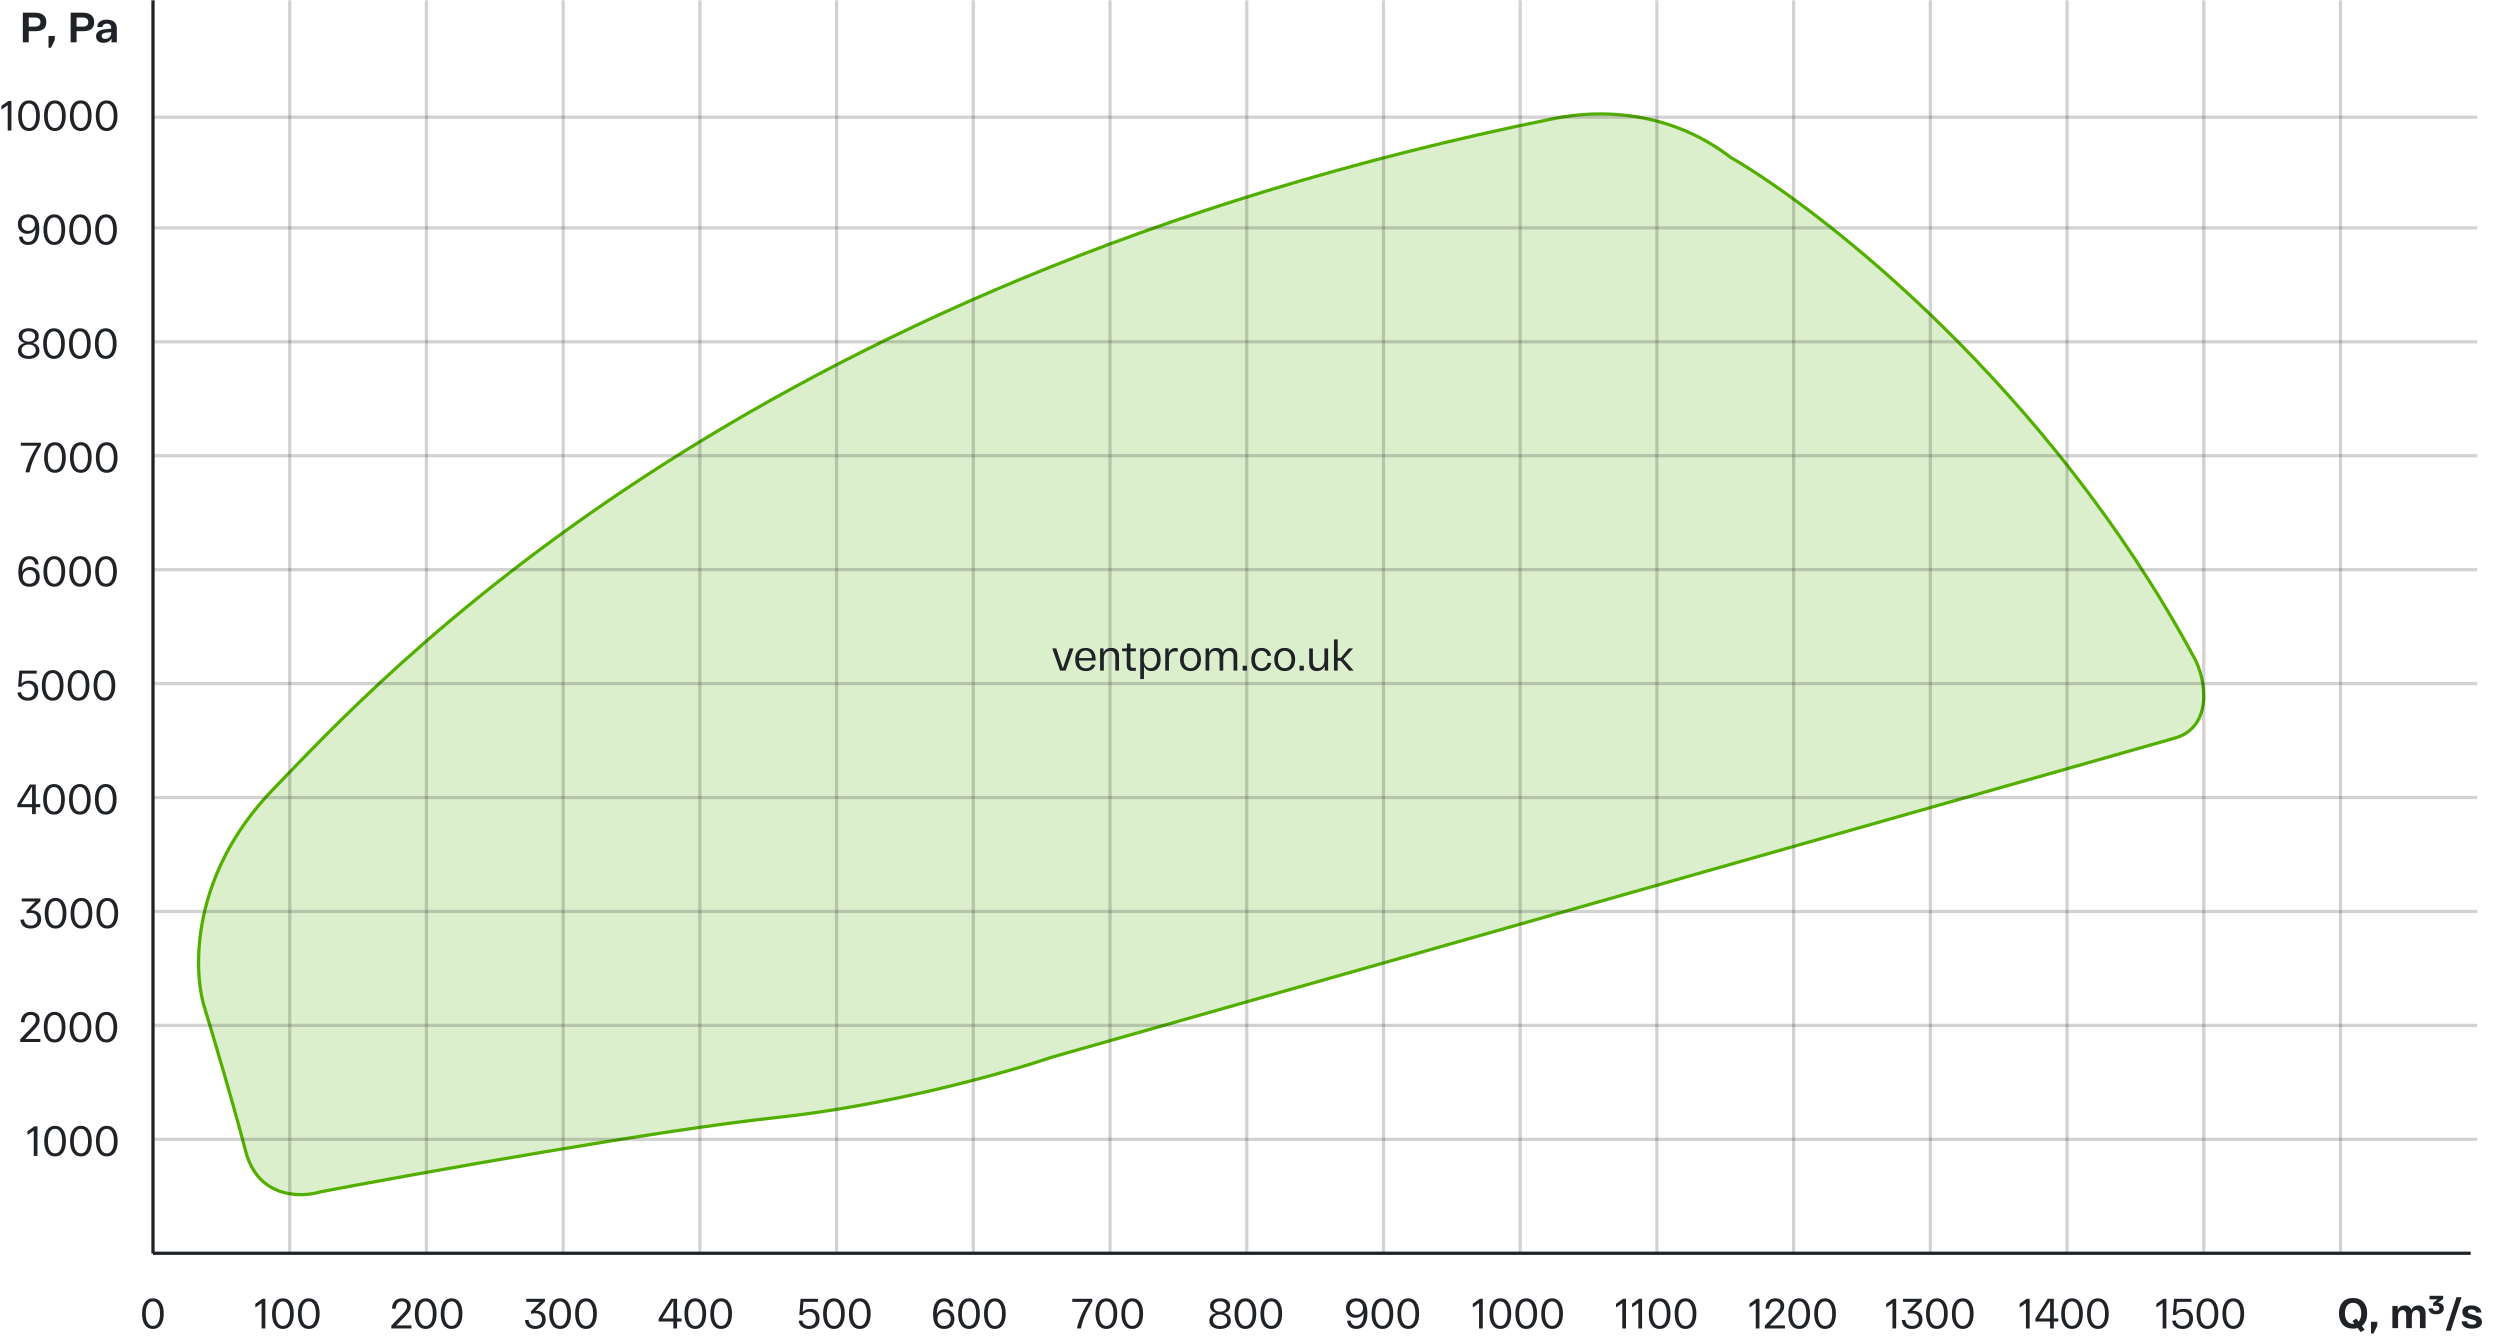 <?xml version="1.0" encoding="UTF-8"?> <svg xmlns="http://www.w3.org/2000/svg" width="768" height="412" viewBox="0 0 768 412" fill="none"> <path d="M83.979 242.406C58.668 268.489 59.267 297.781 62.729 309.167C65.405 317.965 71.701 339.183 75.479 353.674C79.257 368.165 92.478 367.992 98.617 366.095C130.569 360.056 203.258 347.05 238.39 343.324C273.523 339.597 309.694 329.35 323.388 324.693L667.627 226.88C679.904 223.775 678.016 208.766 673.766 201.521C629.189 119.13 560.436 65.066 531.631 48.332C512.743 33.841 491.494 33.569 477.328 36.429C226.113 87.147 115.617 209.801 83.979 242.406Z" fill="#52AF00" fill-opacity="0.2" stroke="#52AF00"></path> <path d="M47 0.1V385.1" stroke="#1F2226"></path> <path opacity="0.2" d="M761 350H47" stroke="#1F2226"></path> <path opacity="0.2" d="M761 315H47" stroke="#1F2226"></path> <path opacity="0.2" d="M761 280H47" stroke="#1F2226"></path> <path opacity="0.2" d="M761 245H47" stroke="#1F2226"></path> <path opacity="0.2" d="M761 210H47" stroke="#1F2226"></path> <path opacity="0.2" d="M761 175H47" stroke="#1F2226"></path> <path opacity="0.2" d="M761 140H47" stroke="#1F2226"></path> <path opacity="0.2" d="M761 36H47" stroke="#1F2226"></path> <path opacity="0.2" d="M761 70H47" stroke="#1F2226"></path> <path opacity="0.2" d="M761 105H47" stroke="#1F2226"></path> <path opacity="0.2" d="M173 385.1V0.1" stroke="#1F2226"></path> <path opacity="0.2" d="M131 385.1V0.1" stroke="#1F2226"></path> <path opacity="0.2" d="M89 385.1V0.1" stroke="#1F2226"></path> <path opacity="0.2" d="M215 385.1V0.1" stroke="#1F2226"></path> <path opacity="0.2" d="M257 385.1V0.1" stroke="#1F2226"></path> <path opacity="0.2" d="M299 385.1V0.1" stroke="#1F2226"></path> <path opacity="0.2" d="M341 385.1V0.1" stroke="#1F2226"></path> <path opacity="0.2" d="M383 385.1V0.1" stroke="#1F2226"></path> <path opacity="0.2" d="M425 385.1V0.1" stroke="#1F2226"></path> <path opacity="0.2" d="M467 385.1V0.1" stroke="#1F2226"></path> <path opacity="0.2" d="M509 385.1V0.1" stroke="#1F2226"></path> <path opacity="0.2" d="M551 385.1V0.1" stroke="#1F2226"></path> <path opacity="0.2" d="M593 385.1V0.1" stroke="#1F2226"></path> <path opacity="0.2" d="M635 385.1V0.1" stroke="#1F2226"></path> <path opacity="0.2" d="M677 385.1V0.1" stroke="#1F2226"></path> <path opacity="0.2" d="M719 385.1V0.1" stroke="#1F2226"></path> <path d="M47 385H759" stroke="#1F2226"></path> <path d="M10.6 346H11.51V355.1H10.366V347.326L8.442 348.665V347.521L10.6 346ZM14.447 354.008C13.866 353.167 13.575 352.015 13.575 350.55C13.575 349.085 13.866 347.937 14.447 347.105C15.027 346.264 15.851 345.844 16.916 345.844C17.974 345.844 18.793 346.264 19.373 347.105C19.954 347.937 20.244 349.085 20.244 350.55C20.244 352.015 19.954 353.167 19.373 354.008C18.793 354.84 17.974 355.256 16.916 355.256C15.851 355.256 15.027 354.84 14.447 354.008ZM15.291 347.781C14.91 348.448 14.72 349.371 14.72 350.55C14.72 351.729 14.91 352.652 15.291 353.319C15.681 353.986 16.223 354.32 16.916 354.32C17.601 354.32 18.134 353.986 18.515 353.319C18.905 352.652 19.101 351.729 19.101 350.55C19.101 349.371 18.905 348.448 18.515 347.781C18.134 347.114 17.601 346.78 16.916 346.78C16.223 346.78 15.681 347.114 15.291 347.781ZM22.394 354.008C21.813 353.167 21.523 352.015 21.523 350.55C21.523 349.085 21.813 347.937 22.394 347.105C22.974 346.264 23.798 345.844 24.864 345.844C25.921 345.844 26.74 346.264 27.321 347.105C27.901 347.937 28.192 349.085 28.192 350.55C28.192 352.015 27.901 353.167 27.321 354.008C26.74 354.84 25.921 355.256 24.864 355.256C23.798 355.256 22.974 354.84 22.394 354.008ZM23.239 347.781C22.857 348.448 22.667 349.371 22.667 350.55C22.667 351.729 22.857 352.652 23.239 353.319C23.629 353.986 24.17 354.32 24.864 354.32C25.548 354.32 26.081 353.986 26.463 353.319C26.853 352.652 27.048 351.729 27.048 350.55C27.048 349.371 26.853 348.448 26.463 347.781C26.081 347.114 25.548 346.78 24.864 346.78C24.17 346.78 23.629 347.114 23.239 347.781ZM30.341 354.008C29.76 353.167 29.47 352.015 29.47 350.55C29.47 349.085 29.76 347.937 30.341 347.105C30.922 346.264 31.745 345.844 32.811 345.844C33.868 345.844 34.687 346.264 35.268 347.105C35.849 347.937 36.139 349.085 36.139 350.55C36.139 352.015 35.849 353.167 35.268 354.008C34.687 354.84 33.868 355.256 32.811 355.256C31.745 355.256 30.922 354.84 30.341 354.008ZM31.186 347.781C30.805 348.448 30.614 349.371 30.614 350.55C30.614 351.729 30.805 352.652 31.186 353.319C31.576 353.986 32.118 354.32 32.811 354.32C33.496 354.32 34.029 353.986 34.41 353.319C34.8 352.652 34.995 351.729 34.995 350.55C34.995 349.371 34.8 348.448 34.41 347.781C34.029 347.114 33.496 346.78 32.811 346.78C32.118 346.78 31.576 347.114 31.186 347.781Z" fill="#1F2226"></path> <path d="M80.6 399H81.51V408.1H80.366V400.326L78.442 401.665V400.521L80.6 399ZM84.447 407.008C83.866 406.167 83.576 405.015 83.576 403.55C83.576 402.085 83.866 400.937 84.447 400.105C85.027 399.264 85.85 398.844 86.916 398.844C87.974 398.844 88.793 399.264 89.374 400.105C89.954 400.937 90.245 402.085 90.245 403.55C90.245 405.015 89.954 406.167 89.374 407.008C88.793 407.84 87.974 408.256 86.916 408.256C85.85 408.256 85.027 407.84 84.447 407.008ZM85.291 400.781C84.91 401.448 84.719 402.371 84.719 403.55C84.719 404.729 84.91 405.652 85.291 406.319C85.681 406.986 86.223 407.32 86.916 407.32C87.601 407.32 88.134 406.986 88.516 406.319C88.906 405.652 89.1 404.729 89.1 403.55C89.1 402.371 88.906 401.448 88.516 400.781C88.134 400.114 87.601 399.78 86.916 399.78C86.223 399.78 85.681 400.114 85.291 400.781ZM92.394 407.008C91.813 406.167 91.523 405.015 91.523 403.55C91.523 402.085 91.813 400.937 92.394 400.105C92.974 399.264 93.798 398.844 94.864 398.844C95.921 398.844 96.74 399.264 97.321 400.105C97.901 400.937 98.192 402.085 98.192 403.55C98.192 405.015 97.901 406.167 97.321 407.008C96.74 407.84 95.921 408.256 94.864 408.256C93.798 408.256 92.974 407.84 92.394 407.008ZM93.239 400.781C92.857 401.448 92.667 402.371 92.667 403.55C92.667 404.729 92.857 405.652 93.239 406.319C93.629 406.986 94.17 407.32 94.864 407.32C95.548 407.32 96.081 406.986 96.463 406.319C96.853 405.652 97.048 404.729 97.048 403.55C97.048 402.371 96.853 401.448 96.463 400.781C96.081 400.114 95.548 399.78 94.864 399.78C94.17 399.78 93.629 400.114 93.239 400.781Z" fill="#1F2226"></path> <path d="M121.755 407.164H126.396V408.1H120.208V407.242L123.211 404.135C123.575 403.762 123.826 403.498 123.965 403.342C124.112 403.177 124.29 402.961 124.498 402.692C124.706 402.423 124.845 402.181 124.914 401.964C124.992 401.747 125.031 401.518 125.031 401.275C125.031 400.79 124.884 400.421 124.589 400.17C124.294 399.91 123.909 399.78 123.432 399.78C122.886 399.78 122.444 399.971 122.106 400.352C121.777 400.725 121.582 401.297 121.521 402.068L120.416 401.977C120.485 400.937 120.793 400.157 121.339 399.637C121.885 399.108 122.583 398.844 123.432 398.844C124.247 398.844 124.905 399.056 125.408 399.481C125.919 399.906 126.175 400.504 126.175 401.275C126.175 401.812 126.028 402.324 125.733 402.809C125.447 403.286 124.949 403.879 124.238 404.59L121.755 407.164ZM128.313 407.008C127.732 406.167 127.442 405.015 127.442 403.55C127.442 402.085 127.732 400.937 128.313 400.105C128.893 399.264 129.717 398.844 130.783 398.844C131.84 398.844 132.659 399.264 133.24 400.105C133.82 400.937 134.111 402.085 134.111 403.55C134.111 405.015 133.82 406.167 133.24 407.008C132.659 407.84 131.84 408.256 130.783 408.256C129.717 408.256 128.893 407.84 128.313 407.008ZM129.158 400.781C128.776 401.448 128.586 402.371 128.586 403.55C128.586 404.729 128.776 405.652 129.158 406.319C129.548 406.986 130.089 407.32 130.783 407.32C131.467 407.32 132 406.986 132.382 406.319C132.772 405.652 132.967 404.729 132.967 403.55C132.967 402.371 132.772 401.448 132.382 400.781C132 400.114 131.467 399.78 130.783 399.78C130.089 399.78 129.548 400.114 129.158 400.781ZM136.26 407.008C135.679 406.167 135.389 405.015 135.389 403.55C135.389 402.085 135.679 400.937 136.26 400.105C136.841 399.264 137.664 398.844 138.73 398.844C139.787 398.844 140.606 399.264 141.187 400.105C141.768 400.937 142.058 402.085 142.058 403.55C142.058 405.015 141.768 406.167 141.187 407.008C140.606 407.84 139.787 408.256 138.73 408.256C137.664 408.256 136.841 407.84 136.26 407.008ZM137.105 400.781C136.724 401.448 136.533 402.371 136.533 403.55C136.533 404.729 136.724 405.652 137.105 406.319C137.495 406.986 138.037 407.32 138.73 407.32C139.415 407.32 139.948 406.986 140.329 406.319C140.719 405.652 140.914 404.729 140.914 403.55C140.914 402.371 140.719 401.448 140.329 400.781C139.948 400.114 139.415 399.78 138.73 399.78C138.037 399.78 137.495 400.114 137.105 400.781Z" fill="#1F2226"></path> <path d="M166.785 403.29C167.357 403.741 167.643 404.425 167.643 405.344C167.643 406.263 167.344 406.978 166.746 407.489C166.148 408 165.372 408.256 164.419 408.256C163.535 408.256 162.807 408.031 162.235 407.58C161.672 407.121 161.347 406.44 161.26 405.539L162.365 405.461C162.434 406.094 162.651 406.562 163.015 406.865C163.379 407.168 163.847 407.32 164.419 407.32C165.043 407.32 165.546 407.147 165.927 406.8C166.308 406.453 166.499 405.968 166.499 405.344C166.499 404.772 166.326 404.313 165.979 403.966C165.632 403.619 165.125 403.446 164.458 403.446C164.059 403.446 163.622 403.498 163.145 403.602V402.796L165.927 399.936H161.676V399H167.409V399.845L164.471 402.666C165.485 402.64 166.256 402.848 166.785 403.29ZM169.605 407.008C169.024 406.167 168.734 405.015 168.734 403.55C168.734 402.085 169.024 400.937 169.605 400.105C170.185 399.264 171.009 398.844 172.075 398.844C173.132 398.844 173.951 399.264 174.532 400.105C175.112 400.937 175.403 402.085 175.403 403.55C175.403 405.015 175.112 406.167 174.532 407.008C173.951 407.84 173.132 408.256 172.075 408.256C171.009 408.256 170.185 407.84 169.605 407.008ZM170.45 400.781C170.068 401.448 169.878 402.371 169.878 403.55C169.878 404.729 170.068 405.652 170.45 406.319C170.84 406.986 171.381 407.32 172.075 407.32C172.759 407.32 173.292 406.986 173.674 406.319C174.064 405.652 174.259 404.729 174.259 403.55C174.259 402.371 174.064 401.448 173.674 400.781C173.292 400.114 172.759 399.78 172.075 399.78C171.381 399.78 170.84 400.114 170.45 400.781ZM177.552 407.008C176.971 406.167 176.681 405.015 176.681 403.55C176.681 402.085 176.971 400.937 177.552 400.105C178.133 399.264 178.956 398.844 180.022 398.844C181.079 398.844 181.898 399.264 182.479 400.105C183.06 400.937 183.35 402.085 183.35 403.55C183.35 405.015 183.06 406.167 182.479 407.008C181.898 407.84 181.079 408.256 180.022 408.256C178.956 408.256 178.133 407.84 177.552 407.008ZM178.397 400.781C178.016 401.448 177.825 402.371 177.825 403.55C177.825 404.729 178.016 405.652 178.397 406.319C178.787 406.986 179.329 407.32 180.022 407.32C180.707 407.32 181.24 406.986 181.621 406.319C182.011 405.652 182.206 404.729 182.206 403.55C182.206 402.371 182.011 401.448 181.621 400.781C181.24 400.114 180.707 399.78 180.022 399.78C179.329 399.78 178.787 400.114 178.397 400.781Z" fill="#1F2226"></path> <path d="M207.993 405.032H209.371V405.968H207.993V408.1H206.849V405.968H202.325V405.11L206.121 399H207.993V405.032ZM203.456 405.032H206.849V399.624L203.456 405.032ZM211.125 407.008C210.545 406.167 210.254 405.015 210.254 403.55C210.254 402.085 210.545 400.937 211.125 400.105C211.706 399.264 212.529 398.844 213.595 398.844C214.653 398.844 215.472 399.264 216.052 400.105C216.633 400.937 216.923 402.085 216.923 403.55C216.923 405.015 216.633 406.167 216.052 407.008C215.472 407.84 214.653 408.256 213.595 408.256C212.529 408.256 211.706 407.84 211.125 407.008ZM211.97 400.781C211.589 401.448 211.398 402.371 211.398 403.55C211.398 404.729 211.589 405.652 211.97 406.319C212.36 406.986 212.902 407.32 213.595 407.32C214.28 407.32 214.813 406.986 215.194 406.319C215.584 405.652 215.779 404.729 215.779 403.55C215.779 402.371 215.584 401.448 215.194 400.781C214.813 400.114 214.28 399.78 213.595 399.78C212.902 399.78 212.36 400.114 211.97 400.781ZM219.072 407.008C218.492 406.167 218.201 405.015 218.201 403.55C218.201 402.085 218.492 400.937 219.072 400.105C219.653 399.264 220.476 398.844 221.542 398.844C222.6 398.844 223.419 399.264 223.999 400.105C224.58 400.937 224.87 402.085 224.87 403.55C224.87 405.015 224.58 406.167 223.999 407.008C223.419 407.84 222.6 408.256 221.542 408.256C220.476 408.256 219.653 407.84 219.072 407.008ZM219.917 400.781C219.536 401.448 219.345 402.371 219.345 403.55C219.345 404.729 219.536 405.652 219.917 406.319C220.307 406.986 220.849 407.32 221.542 407.32C222.227 407.32 222.76 406.986 223.141 406.319C223.531 405.652 223.726 404.729 223.726 403.55C223.726 402.371 223.531 401.448 223.141 400.781C222.76 400.114 222.227 399.78 221.542 399.78C220.849 399.78 220.307 400.114 219.917 400.781Z" fill="#1F2226"></path> <path d="M248.887 402.094C249.745 402.094 250.438 402.363 250.967 402.9C251.496 403.437 251.76 404.178 251.76 405.123C251.76 406.111 251.465 406.882 250.876 407.437C250.287 407.983 249.515 408.256 248.562 408.256C247.704 408.256 246.98 408.035 246.391 407.593C245.802 407.151 245.451 406.531 245.338 405.734L246.456 405.656C246.543 406.193 246.777 406.605 247.158 406.891C247.548 407.177 248.016 407.32 248.562 407.32C249.151 407.32 249.637 407.134 250.018 406.761C250.408 406.38 250.603 405.834 250.603 405.123C250.603 404.412 250.408 403.875 250.018 403.511C249.637 403.147 249.156 402.965 248.575 402.965C248.168 402.965 247.782 403.056 247.418 403.238C247.063 403.411 246.781 403.667 246.573 404.005L245.559 403.927L245.936 399H251.279V399.936H246.807L246.573 403.056C247.145 402.415 247.916 402.094 248.887 402.094ZM253.719 407.008C253.138 406.167 252.848 405.015 252.848 403.55C252.848 402.085 253.138 400.937 253.719 400.105C254.3 399.264 255.123 398.844 256.189 398.844C257.246 398.844 258.065 399.264 258.646 400.105C259.227 400.937 259.517 402.085 259.517 403.55C259.517 405.015 259.227 406.167 258.646 407.008C258.065 407.84 257.246 408.256 256.189 408.256C255.123 408.256 254.3 407.84 253.719 407.008ZM254.564 400.781C254.183 401.448 253.992 402.371 253.992 403.55C253.992 404.729 254.183 405.652 254.564 406.319C254.954 406.986 255.496 407.32 256.189 407.32C256.874 407.32 257.407 406.986 257.788 406.319C258.178 405.652 258.373 404.729 258.373 403.55C258.373 402.371 258.178 401.448 257.788 400.781C257.407 400.114 256.874 399.78 256.189 399.78C255.496 399.78 254.954 400.114 254.564 400.781ZM261.666 407.008C261.086 406.167 260.795 405.015 260.795 403.55C260.795 402.085 261.086 400.937 261.666 400.105C262.247 399.264 263.07 398.844 264.136 398.844C265.194 398.844 266.013 399.264 266.593 400.105C267.174 400.937 267.464 402.085 267.464 403.55C267.464 405.015 267.174 406.167 266.593 407.008C266.013 407.84 265.194 408.256 264.136 408.256C263.07 408.256 262.247 407.84 261.666 407.008ZM262.511 400.781C262.13 401.448 261.939 402.371 261.939 403.55C261.939 404.729 262.13 405.652 262.511 406.319C262.901 406.986 263.443 407.32 264.136 407.32C264.821 407.32 265.354 406.986 265.735 406.319C266.125 405.652 266.32 404.729 266.32 403.55C266.32 402.371 266.125 401.448 265.735 400.781C265.354 400.114 264.821 399.78 264.136 399.78C263.443 399.78 262.901 400.114 262.511 400.781Z" fill="#1F2226"></path> <path d="M290.277 402.198C291.126 402.198 291.824 402.467 292.37 403.004C292.925 403.541 293.202 404.274 293.202 405.201C293.202 406.154 292.916 406.904 292.344 407.45C291.772 407.987 290.996 408.256 290.017 408.256C287.764 408.256 286.637 406.752 286.637 403.745C286.637 402.15 286.932 400.937 287.521 400.105C288.119 399.264 288.964 398.844 290.056 398.844C290.871 398.844 291.525 399.069 292.019 399.52C292.522 399.971 292.808 400.582 292.877 401.353L291.772 401.431C291.729 400.937 291.555 400.538 291.252 400.235C290.949 399.932 290.55 399.78 290.056 399.78C289.181 399.78 288.552 400.257 288.171 401.21C287.928 401.808 287.803 402.636 287.794 403.693C288.002 403.216 288.327 402.848 288.769 402.588C289.211 402.328 289.714 402.198 290.277 402.198ZM288.535 406.748C288.908 407.129 289.402 407.32 290.017 407.32C290.632 407.32 291.126 407.129 291.499 406.748C291.872 406.358 292.058 405.842 292.058 405.201C292.058 404.568 291.872 404.061 291.499 403.68C291.126 403.29 290.632 403.095 290.017 403.095C289.402 403.095 288.908 403.29 288.535 403.68C288.171 404.061 287.989 404.568 287.989 405.201C287.989 405.842 288.171 406.358 288.535 406.748ZM295.214 407.008C294.633 406.167 294.343 405.015 294.343 403.55C294.343 402.085 294.633 400.937 295.214 400.105C295.795 399.264 296.618 398.844 297.684 398.844C298.741 398.844 299.56 399.264 300.141 400.105C300.722 400.937 301.012 402.085 301.012 403.55C301.012 405.015 300.722 406.167 300.141 407.008C299.56 407.84 298.741 408.256 297.684 408.256C296.618 408.256 295.795 407.84 295.214 407.008ZM296.059 400.781C295.678 401.448 295.487 402.371 295.487 403.55C295.487 404.729 295.678 405.652 296.059 406.319C296.449 406.986 296.991 407.32 297.684 407.32C298.369 407.32 298.902 406.986 299.283 406.319C299.673 405.652 299.868 404.729 299.868 403.55C299.868 402.371 299.673 401.448 299.283 400.781C298.902 400.114 298.369 399.78 297.684 399.78C296.991 399.78 296.449 400.114 296.059 400.781ZM303.161 407.008C302.581 406.167 302.29 405.015 302.29 403.55C302.29 402.085 302.581 400.937 303.161 400.105C303.742 399.264 304.565 398.844 305.631 398.844C306.689 398.844 307.508 399.264 308.088 400.105C308.669 400.937 308.959 402.085 308.959 403.55C308.959 405.015 308.669 406.167 308.088 407.008C307.508 407.84 306.689 408.256 305.631 408.256C304.565 408.256 303.742 407.84 303.161 407.008ZM304.006 400.781C303.625 401.448 303.434 402.371 303.434 403.55C303.434 404.729 303.625 405.652 304.006 406.319C304.396 406.986 304.938 407.32 305.631 407.32C306.316 407.32 306.849 406.986 307.23 406.319C307.62 405.652 307.815 404.729 307.815 403.55C307.815 402.371 307.62 401.448 307.23 400.781C306.849 400.114 306.316 399.78 305.631 399.78C304.938 399.78 304.396 400.114 304.006 400.781Z" fill="#1F2226"></path> <path d="M329.403 399H335.552V399.806C333.819 402.527 332.653 405.292 332.055 408.1H330.82C331.418 405.379 332.623 402.657 334.434 399.936H329.403V399ZM337.414 407.008C336.834 406.167 336.543 405.015 336.543 403.55C336.543 402.085 336.834 400.937 337.414 400.105C337.995 399.264 338.818 398.844 339.884 398.844C340.942 398.844 341.761 399.264 342.341 400.105C342.922 400.937 343.212 402.085 343.212 403.55C343.212 405.015 342.922 406.167 342.341 407.008C341.761 407.84 340.942 408.256 339.884 408.256C338.818 408.256 337.995 407.84 337.414 407.008ZM338.259 400.781C337.878 401.448 337.687 402.371 337.687 403.55C337.687 404.729 337.878 405.652 338.259 406.319C338.649 406.986 339.191 407.32 339.884 407.32C340.569 407.32 341.102 406.986 341.483 406.319C341.873 405.652 342.068 404.729 342.068 403.55C342.068 402.371 341.873 401.448 341.483 400.781C341.102 400.114 340.569 399.78 339.884 399.78C339.191 399.78 338.649 400.114 338.259 400.781ZM345.362 407.008C344.781 406.167 344.491 405.015 344.491 403.55C344.491 402.085 344.781 400.937 345.362 400.105C345.942 399.264 346.766 398.844 347.832 398.844C348.889 398.844 349.708 399.264 350.289 400.105C350.869 400.937 351.16 402.085 351.16 403.55C351.16 405.015 350.869 406.167 350.289 407.008C349.708 407.84 348.889 408.256 347.832 408.256C346.766 408.256 345.942 407.84 345.362 407.008ZM346.207 400.781C345.825 401.448 345.635 402.371 345.635 403.55C345.635 404.729 345.825 405.652 346.207 406.319C346.597 406.986 347.138 407.32 347.832 407.32C348.516 407.32 349.049 406.986 349.431 406.319C349.821 405.652 350.016 404.729 350.016 403.55C350.016 402.371 349.821 401.448 349.431 400.781C349.049 400.114 348.516 399.78 347.832 399.78C347.138 399.78 346.597 400.114 346.207 400.781Z" fill="#1F2226"></path> <path d="M376.018 403.355C376.677 403.511 377.188 403.797 377.552 404.213C377.925 404.62 378.111 405.123 378.111 405.721C378.111 406.518 377.799 407.142 377.175 407.593C376.551 408.035 375.762 408.256 374.809 408.256C373.856 408.256 373.067 408.035 372.443 407.593C371.819 407.142 371.507 406.518 371.507 405.721C371.507 405.123 371.698 404.62 372.079 404.213C372.46 403.797 372.98 403.511 373.639 403.355C373.032 403.216 372.56 402.965 372.222 402.601C371.893 402.237 371.728 401.769 371.728 401.197C371.728 400.443 372.018 399.862 372.599 399.455C373.188 399.048 373.925 398.844 374.809 398.844C375.702 398.844 376.438 399.048 377.019 399.455C377.608 399.862 377.903 400.443 377.903 401.197C377.903 401.769 377.738 402.237 377.409 402.601C377.08 402.965 376.616 403.216 376.018 403.355ZM372.846 401.34C372.846 401.86 373.024 402.259 373.379 402.536C373.743 402.813 374.22 402.952 374.809 402.952C375.398 402.952 375.871 402.813 376.226 402.536C376.59 402.259 376.772 401.86 376.772 401.34C376.772 400.829 376.59 400.439 376.226 400.17C375.871 399.893 375.398 399.754 374.809 399.754C374.22 399.754 373.743 399.893 373.379 400.17C373.024 400.439 372.846 400.829 372.846 401.34ZM374.809 407.346C375.459 407.346 375.983 407.194 376.382 406.891C376.789 406.579 376.993 406.146 376.993 405.591C376.993 405.036 376.789 404.607 376.382 404.304C375.983 403.992 375.459 403.836 374.809 403.836C374.168 403.836 373.643 403.992 373.236 404.304C372.829 404.607 372.625 405.036 372.625 405.591C372.625 406.146 372.829 406.579 373.236 406.891C373.643 407.194 374.168 407.346 374.809 407.346ZM380.125 407.008C379.545 406.167 379.254 405.015 379.254 403.55C379.254 402.085 379.545 400.937 380.125 400.105C380.706 399.264 381.529 398.844 382.595 398.844C383.653 398.844 384.472 399.264 385.052 400.105C385.633 400.937 385.923 402.085 385.923 403.55C385.923 405.015 385.633 406.167 385.052 407.008C384.472 407.84 383.653 408.256 382.595 408.256C381.529 408.256 380.706 407.84 380.125 407.008ZM380.97 400.781C380.589 401.448 380.398 402.371 380.398 403.55C380.398 404.729 380.589 405.652 380.97 406.319C381.36 406.986 381.902 407.32 382.595 407.32C383.28 407.32 383.813 406.986 384.194 406.319C384.584 405.652 384.779 404.729 384.779 403.55C384.779 402.371 384.584 401.448 384.194 400.781C383.813 400.114 383.28 399.78 382.595 399.78C381.902 399.78 381.36 400.114 380.97 400.781ZM388.072 407.008C387.492 406.167 387.201 405.015 387.201 403.55C387.201 402.085 387.492 400.937 388.072 400.105C388.653 399.264 389.476 398.844 390.542 398.844C391.6 398.844 392.419 399.264 392.999 400.105C393.58 400.937 393.87 402.085 393.87 403.55C393.87 405.015 393.58 406.167 392.999 407.008C392.419 407.84 391.6 408.256 390.542 408.256C389.476 408.256 388.653 407.84 388.072 407.008ZM388.917 400.781C388.536 401.448 388.345 402.371 388.345 403.55C388.345 404.729 388.536 405.652 388.917 406.319C389.307 406.986 389.849 407.32 390.542 407.32C391.227 407.32 391.76 406.986 392.141 406.319C392.531 405.652 392.726 404.729 392.726 403.55C392.726 402.371 392.531 401.448 392.141 400.781C391.76 400.114 391.227 399.78 390.542 399.78C389.849 399.78 389.307 400.114 388.917 400.781Z" fill="#1F2226"></path> <path d="M416.666 398.844C418.937 398.844 420.072 400.348 420.072 403.355C420.072 404.967 419.782 406.189 419.201 407.021C418.62 407.844 417.78 408.256 416.679 408.256C415.847 408.256 415.18 408.035 414.677 407.593C414.183 407.142 413.897 406.527 413.819 405.747L414.924 405.669C414.976 406.163 415.154 406.562 415.457 406.865C415.76 407.168 416.168 407.32 416.679 407.32C417.537 407.32 418.161 406.835 418.551 405.864C418.794 405.231 418.915 404.391 418.915 403.342C418.698 403.819 418.369 404.187 417.927 404.447C417.485 404.698 416.982 404.824 416.419 404.824C415.578 404.824 414.881 404.56 414.326 404.031C413.771 403.494 413.494 402.77 413.494 401.86C413.494 400.924 413.78 400.187 414.352 399.65C414.933 399.113 415.704 398.844 416.666 398.844ZM416.679 403.927C417.294 403.927 417.788 403.736 418.161 403.355C418.534 402.974 418.72 402.475 418.72 401.86C418.72 401.236 418.534 400.733 418.161 400.352C417.788 399.971 417.294 399.78 416.679 399.78C416.072 399.78 415.583 399.971 415.21 400.352C414.837 400.733 414.651 401.236 414.651 401.86C414.651 402.475 414.837 402.974 415.21 403.355C415.583 403.736 416.072 403.927 416.679 403.927ZM422.214 407.008C421.633 406.167 421.343 405.015 421.343 403.55C421.343 402.085 421.633 400.937 422.214 400.105C422.795 399.264 423.618 398.844 424.684 398.844C425.741 398.844 426.56 399.264 427.141 400.105C427.722 400.937 428.012 402.085 428.012 403.55C428.012 405.015 427.722 406.167 427.141 407.008C426.56 407.84 425.741 408.256 424.684 408.256C423.618 408.256 422.795 407.84 422.214 407.008ZM423.059 400.781C422.678 401.448 422.487 402.371 422.487 403.55C422.487 404.729 422.678 405.652 423.059 406.319C423.449 406.986 423.991 407.32 424.684 407.32C425.369 407.32 425.902 406.986 426.283 406.319C426.673 405.652 426.868 404.729 426.868 403.55C426.868 402.371 426.673 401.448 426.283 400.781C425.902 400.114 425.369 399.78 424.684 399.78C423.991 399.78 423.449 400.114 423.059 400.781ZM430.161 407.008C429.581 406.167 429.29 405.015 429.29 403.55C429.29 402.085 429.581 400.937 430.161 400.105C430.742 399.264 431.565 398.844 432.631 398.844C433.689 398.844 434.508 399.264 435.088 400.105C435.669 400.937 435.959 402.085 435.959 403.55C435.959 405.015 435.669 406.167 435.088 407.008C434.508 407.84 433.689 408.256 432.631 408.256C431.565 408.256 430.742 407.84 430.161 407.008ZM431.006 400.781C430.625 401.448 430.434 402.371 430.434 403.55C430.434 404.729 430.625 405.652 431.006 406.319C431.396 406.986 431.938 407.32 432.631 407.32C433.316 407.32 433.849 406.986 434.23 406.319C434.62 405.652 434.815 404.729 434.815 403.55C434.815 402.371 434.62 401.448 434.23 400.781C433.849 400.114 433.316 399.78 432.631 399.78C431.938 399.78 431.396 400.114 431.006 400.781Z" fill="#1F2226"></path> <path d="M454.6 399H455.51V408.1H454.366V400.326L452.442 401.665V400.521L454.6 399ZM458.446 407.008C457.866 406.167 457.575 405.015 457.575 403.55C457.575 402.085 457.866 400.937 458.446 400.105C459.027 399.264 459.85 398.844 460.916 398.844C461.974 398.844 462.793 399.264 463.373 400.105C463.954 400.937 464.244 402.085 464.244 403.55C464.244 405.015 463.954 406.167 463.373 407.008C462.793 407.84 461.974 408.256 460.916 408.256C459.85 408.256 459.027 407.84 458.446 407.008ZM459.291 400.781C458.91 401.448 458.719 402.371 458.719 403.55C458.719 404.729 458.91 405.652 459.291 406.319C459.681 406.986 460.223 407.32 460.916 407.32C461.601 407.32 462.134 406.986 462.515 406.319C462.905 405.652 463.1 404.729 463.1 403.55C463.1 402.371 462.905 401.448 462.515 400.781C462.134 400.114 461.601 399.78 460.916 399.78C460.223 399.78 459.681 400.114 459.291 400.781ZM466.394 407.008C465.813 406.167 465.523 405.015 465.523 403.55C465.523 402.085 465.813 400.937 466.394 400.105C466.974 399.264 467.798 398.844 468.864 398.844C469.921 398.844 470.74 399.264 471.321 400.105C471.901 400.937 472.192 402.085 472.192 403.55C472.192 405.015 471.901 406.167 471.321 407.008C470.74 407.84 469.921 408.256 468.864 408.256C467.798 408.256 466.974 407.84 466.394 407.008ZM467.239 400.781C466.857 401.448 466.667 402.371 466.667 403.55C466.667 404.729 466.857 405.652 467.239 406.319C467.629 406.986 468.17 407.32 468.864 407.32C469.548 407.32 470.081 406.986 470.463 406.319C470.853 405.652 471.048 404.729 471.048 403.55C471.048 402.371 470.853 401.448 470.463 400.781C470.081 400.114 469.548 399.78 468.864 399.78C468.17 399.78 467.629 400.114 467.239 400.781ZM474.341 407.008C473.76 406.167 473.47 405.015 473.47 403.55C473.47 402.085 473.76 400.937 474.341 400.105C474.922 399.264 475.745 398.844 476.811 398.844C477.868 398.844 478.687 399.264 479.268 400.105C479.849 400.937 480.139 402.085 480.139 403.55C480.139 405.015 479.849 406.167 479.268 407.008C478.687 407.84 477.868 408.256 476.811 408.256C475.745 408.256 474.922 407.84 474.341 407.008ZM475.186 400.781C474.805 401.448 474.614 402.371 474.614 403.55C474.614 404.729 474.805 405.652 475.186 406.319C475.576 406.986 476.118 407.32 476.811 407.32C477.496 407.32 478.029 406.986 478.41 406.319C478.8 405.652 478.995 404.729 478.995 403.55C478.995 402.371 478.8 401.448 478.41 400.781C478.029 400.114 477.496 399.78 476.811 399.78C476.118 399.78 475.576 400.114 475.186 400.781Z" fill="#1F2226"></path> <path d="M498.6 399H499.51V408.1H498.366V400.326L496.442 401.665V400.521L498.6 399ZM503.538 399H504.448V408.1H503.304V400.326L501.38 401.665V400.521L503.538 399ZM507.385 407.008C506.804 406.167 506.514 405.015 506.514 403.55C506.514 402.085 506.804 400.937 507.385 400.105C507.966 399.264 508.789 398.844 509.855 398.844C510.912 398.844 511.731 399.264 512.312 400.105C512.893 400.937 513.183 402.085 513.183 403.55C513.183 405.015 512.893 406.167 512.312 407.008C511.731 407.84 510.912 408.256 509.855 408.256C508.789 408.256 507.966 407.84 507.385 407.008ZM508.23 400.781C507.849 401.448 507.658 402.371 507.658 403.55C507.658 404.729 507.849 405.652 508.23 406.319C508.62 406.986 509.162 407.32 509.855 407.32C510.54 407.32 511.073 406.986 511.454 406.319C511.844 405.652 512.039 404.729 512.039 403.55C512.039 402.371 511.844 401.448 511.454 400.781C511.073 400.114 510.54 399.78 509.855 399.78C509.162 399.78 508.62 400.114 508.23 400.781ZM515.332 407.008C514.752 406.167 514.461 405.015 514.461 403.55C514.461 402.085 514.752 400.937 515.332 400.105C515.913 399.264 516.736 398.844 517.802 398.844C518.86 398.844 519.679 399.264 520.259 400.105C520.84 400.937 521.13 402.085 521.13 403.55C521.13 405.015 520.84 406.167 520.259 407.008C519.679 407.84 518.86 408.256 517.802 408.256C516.736 408.256 515.913 407.84 515.332 407.008ZM516.177 400.781C515.796 401.448 515.605 402.371 515.605 403.55C515.605 404.729 515.796 405.652 516.177 406.319C516.567 406.986 517.109 407.32 517.802 407.32C518.487 407.32 519.02 406.986 519.401 406.319C519.791 405.652 519.986 404.729 519.986 403.55C519.986 402.371 519.791 401.448 519.401 400.781C519.02 400.114 518.487 399.78 517.802 399.78C517.109 399.78 516.567 400.114 516.177 400.781Z" fill="#1F2226"></path> <path d="M539.6 399H540.51V408.1H539.366V400.326L537.442 401.665V400.521L539.6 399ZM543.693 407.164H548.334V408.1H542.146V407.242L545.149 404.135C545.513 403.762 545.765 403.498 545.903 403.342C546.051 403.177 546.228 402.961 546.436 402.692C546.644 402.423 546.783 402.181 546.852 401.964C546.93 401.747 546.969 401.518 546.969 401.275C546.969 400.79 546.822 400.421 546.527 400.17C546.233 399.91 545.847 399.78 545.37 399.78C544.824 399.78 544.382 399.971 544.044 400.352C543.715 400.725 543.52 401.297 543.459 402.068L542.354 401.977C542.424 400.937 542.731 400.157 543.277 399.637C543.823 399.108 544.521 398.844 545.37 398.844C546.185 398.844 546.844 399.056 547.346 399.481C547.858 399.906 548.113 400.504 548.113 401.275C548.113 401.812 547.966 402.324 547.671 402.809C547.385 403.286 546.887 403.879 546.176 404.59L543.693 407.164ZM550.251 407.008C549.67 406.167 549.38 405.015 549.38 403.55C549.38 402.085 549.67 400.937 550.251 400.105C550.832 399.264 551.655 398.844 552.721 398.844C553.778 398.844 554.597 399.264 555.178 400.105C555.759 400.937 556.049 402.085 556.049 403.55C556.049 405.015 555.759 406.167 555.178 407.008C554.597 407.84 553.778 408.256 552.721 408.256C551.655 408.256 550.832 407.84 550.251 407.008ZM551.096 400.781C550.715 401.448 550.524 402.371 550.524 403.55C550.524 404.729 550.715 405.652 551.096 406.319C551.486 406.986 552.028 407.32 552.721 407.32C553.406 407.32 553.939 406.986 554.32 406.319C554.71 405.652 554.905 404.729 554.905 403.55C554.905 402.371 554.71 401.448 554.32 400.781C553.939 400.114 553.406 399.78 552.721 399.78C552.028 399.78 551.486 400.114 551.096 400.781ZM558.198 407.008C557.618 406.167 557.327 405.015 557.327 403.55C557.327 402.085 557.618 400.937 558.198 400.105C558.779 399.264 559.602 398.844 560.668 398.844C561.726 398.844 562.545 399.264 563.125 400.105C563.706 400.937 563.996 402.085 563.996 403.55C563.996 405.015 563.706 406.167 563.125 407.008C562.545 407.84 561.726 408.256 560.668 408.256C559.602 408.256 558.779 407.84 558.198 407.008ZM559.043 400.781C558.662 401.448 558.471 402.371 558.471 403.55C558.471 404.729 558.662 405.652 559.043 406.319C559.433 406.986 559.975 407.32 560.668 407.32C561.353 407.32 561.886 406.986 562.267 406.319C562.657 405.652 562.852 404.729 562.852 403.55C562.852 402.371 562.657 401.448 562.267 400.781C561.886 400.114 561.353 399.78 560.668 399.78C559.975 399.78 559.433 400.114 559.043 400.781Z" fill="#1F2226"></path> <path d="M581.6 399H582.51V408.1H581.366V400.326L579.442 401.665V400.521L581.6 399ZM589.723 403.29C590.295 403.741 590.581 404.425 590.581 405.344C590.581 406.263 590.282 406.978 589.684 407.489C589.086 408 588.311 408.256 587.357 408.256C586.473 408.256 585.745 408.031 585.173 407.58C584.61 407.121 584.285 406.44 584.198 405.539L585.303 405.461C585.373 406.094 585.589 406.562 585.953 406.865C586.317 407.168 586.785 407.32 587.357 407.32C587.981 407.32 588.484 407.147 588.865 406.8C589.247 406.453 589.437 405.968 589.437 405.344C589.437 404.772 589.264 404.313 588.917 403.966C588.571 403.619 588.064 403.446 587.396 403.446C586.998 403.446 586.56 403.498 586.083 403.602V402.796L588.865 399.936H584.614V399H590.347V399.845L587.409 402.666C588.423 402.64 589.195 402.848 589.723 403.29ZM592.543 407.008C591.962 406.167 591.672 405.015 591.672 403.55C591.672 402.085 591.962 400.937 592.543 400.105C593.124 399.264 593.947 398.844 595.013 398.844C596.07 398.844 596.889 399.264 597.47 400.105C598.051 400.937 598.341 402.085 598.341 403.55C598.341 405.015 598.051 406.167 597.47 407.008C596.889 407.84 596.07 408.256 595.013 408.256C593.947 408.256 593.124 407.84 592.543 407.008ZM593.388 400.781C593.007 401.448 592.816 402.371 592.816 403.55C592.816 404.729 593.007 405.652 593.388 406.319C593.778 406.986 594.32 407.32 595.013 407.32C595.698 407.32 596.231 406.986 596.612 406.319C597.002 405.652 597.197 404.729 597.197 403.55C597.197 402.371 597.002 401.448 596.612 400.781C596.231 400.114 595.698 399.78 595.013 399.78C594.32 399.78 593.778 400.114 593.388 400.781ZM600.49 407.008C599.91 406.167 599.619 405.015 599.619 403.55C599.619 402.085 599.91 400.937 600.49 400.105C601.071 399.264 601.894 398.844 602.96 398.844C604.018 398.844 604.837 399.264 605.417 400.105C605.998 400.937 606.288 402.085 606.288 403.55C606.288 405.015 605.998 406.167 605.417 407.008C604.837 407.84 604.018 408.256 602.96 408.256C601.894 408.256 601.071 407.84 600.49 407.008ZM601.335 400.781C600.954 401.448 600.763 402.371 600.763 403.55C600.763 404.729 600.954 405.652 601.335 406.319C601.725 406.986 602.267 407.32 602.96 407.32C603.645 407.32 604.178 406.986 604.559 406.319C604.949 405.652 605.144 404.729 605.144 403.55C605.144 402.371 604.949 401.448 604.559 400.781C604.178 400.114 603.645 399.78 602.96 399.78C602.267 399.78 601.725 400.114 601.335 400.781Z" fill="#1F2226"></path> <path d="M622.6 399H623.51V408.1H622.366V400.326L620.442 401.665V400.521L622.6 399ZM630.931 405.032H632.309V405.968H630.931V408.1H629.787V405.968H625.263V405.11L629.059 399H630.931V405.032ZM626.394 405.032H629.787V399.624L626.394 405.032ZM634.064 407.008C633.483 406.167 633.193 405.015 633.193 403.55C633.193 402.085 633.483 400.937 634.064 400.105C634.644 399.264 635.468 398.844 636.534 398.844C637.591 398.844 638.41 399.264 638.991 400.105C639.571 400.937 639.862 402.085 639.862 403.55C639.862 405.015 639.571 406.167 638.991 407.008C638.41 407.84 637.591 408.256 636.534 408.256C635.468 408.256 634.644 407.84 634.064 407.008ZM634.909 400.781C634.527 401.448 634.337 402.371 634.337 403.55C634.337 404.729 634.527 405.652 634.909 406.319C635.299 406.986 635.84 407.32 636.534 407.32C637.218 407.32 637.751 406.986 638.133 406.319C638.523 405.652 638.718 404.729 638.718 403.55C638.718 402.371 638.523 401.448 638.133 400.781C637.751 400.114 637.218 399.78 636.534 399.78C635.84 399.78 635.299 400.114 634.909 400.781ZM642.011 407.008C641.43 406.167 641.14 405.015 641.14 403.55C641.14 402.085 641.43 400.937 642.011 400.105C642.592 399.264 643.415 398.844 644.481 398.844C645.538 398.844 646.357 399.264 646.938 400.105C647.519 400.937 647.809 402.085 647.809 403.55C647.809 405.015 647.519 406.167 646.938 407.008C646.357 407.84 645.538 408.256 644.481 408.256C643.415 408.256 642.592 407.84 642.011 407.008ZM642.856 400.781C642.475 401.448 642.284 402.371 642.284 403.55C642.284 404.729 642.475 405.652 642.856 406.319C643.246 406.986 643.788 407.32 644.481 407.32C645.166 407.32 645.699 406.986 646.08 406.319C646.47 405.652 646.665 404.729 646.665 403.55C646.665 402.371 646.47 401.448 646.08 400.781C645.699 400.114 645.166 399.78 644.481 399.78C643.788 399.78 643.246 400.114 642.856 400.781Z" fill="#1F2226"></path> <path d="M664.6 399H665.51V408.1H664.366V400.326L662.442 401.665V400.521L664.6 399ZM670.825 402.094C671.683 402.094 672.377 402.363 672.905 402.9C673.434 403.437 673.698 404.178 673.698 405.123C673.698 406.111 673.404 406.882 672.814 407.437C672.225 407.983 671.454 408.256 670.5 408.256C669.642 408.256 668.919 408.035 668.329 407.593C667.74 407.151 667.389 406.531 667.276 405.734L668.394 405.656C668.481 406.193 668.715 406.605 669.096 406.891C669.486 407.177 669.954 407.32 670.5 407.32C671.09 407.32 671.575 407.134 671.956 406.761C672.346 406.38 672.541 405.834 672.541 405.123C672.541 404.412 672.346 403.875 671.956 403.511C671.575 403.147 671.094 402.965 670.513 402.965C670.106 402.965 669.72 403.056 669.356 403.238C669.001 403.411 668.719 403.667 668.511 404.005L667.497 403.927L667.874 399H673.217V399.936H668.745L668.511 403.056C669.083 402.415 669.855 402.094 670.825 402.094ZM675.657 407.008C675.077 406.167 674.786 405.015 674.786 403.55C674.786 402.085 675.077 400.937 675.657 400.105C676.238 399.264 677.061 398.844 678.127 398.844C679.185 398.844 680.004 399.264 680.584 400.105C681.165 400.937 681.455 402.085 681.455 403.55C681.455 405.015 681.165 406.167 680.584 407.008C680.004 407.84 679.185 408.256 678.127 408.256C677.061 408.256 676.238 407.84 675.657 407.008ZM676.502 400.781C676.121 401.448 675.93 402.371 675.93 403.55C675.93 404.729 676.121 405.652 676.502 406.319C676.892 406.986 677.434 407.32 678.127 407.32C678.812 407.32 679.345 406.986 679.726 406.319C680.116 405.652 680.311 404.729 680.311 403.55C680.311 402.371 680.116 401.448 679.726 400.781C679.345 400.114 678.812 399.78 678.127 399.78C677.434 399.78 676.892 400.114 676.502 400.781ZM683.605 407.008C683.024 406.167 682.734 405.015 682.734 403.55C682.734 402.085 683.024 400.937 683.605 400.105C684.185 399.264 685.009 398.844 686.075 398.844C687.132 398.844 687.951 399.264 688.532 400.105C689.112 400.937 689.403 402.085 689.403 403.55C689.403 405.015 689.112 406.167 688.532 407.008C687.951 407.84 687.132 408.256 686.075 408.256C685.009 408.256 684.185 407.84 683.605 407.008ZM684.45 400.781C684.068 401.448 683.878 402.371 683.878 403.55C683.878 404.729 684.068 405.652 684.45 406.319C684.84 406.986 685.381 407.32 686.075 407.32C686.759 407.32 687.292 406.986 687.674 406.319C688.064 405.652 688.259 404.729 688.259 403.55C688.259 402.371 688.064 401.448 687.674 400.781C687.292 400.114 686.759 399.78 686.075 399.78C685.381 399.78 684.84 400.114 684.45 400.781Z" fill="#1F2226"></path> <path d="M328.564 199.188H329.786L327.355 206H325.652L323.247 199.188H324.482L326.51 205.324L328.564 199.188ZM330.299 202.594C330.299 201.433 330.589 200.549 331.17 199.942C331.759 199.335 332.539 199.032 333.51 199.032C334.507 199.032 335.265 199.34 335.785 199.955C336.314 200.57 336.578 201.506 336.578 202.763V202.919H331.443C331.486 203.699 331.699 204.297 332.08 204.713C332.47 205.12 332.977 205.324 333.601 205.324C334.485 205.324 335.087 204.934 335.408 204.154L336.487 204.219C336.305 204.826 335.967 205.302 335.473 205.649C334.979 205.987 334.355 206.156 333.601 206.156C332.587 206.156 331.781 205.857 331.183 205.259C330.594 204.652 330.299 203.764 330.299 202.594ZM331.456 202.165H335.447C335.438 201.454 335.256 200.895 334.901 200.488C334.554 200.072 334.091 199.864 333.51 199.864C332.938 199.864 332.466 200.063 332.093 200.462C331.72 200.852 331.508 201.42 331.456 202.165ZM337.951 206V199.188H339.004V200.501C339.42 199.522 340.23 199.032 341.435 199.032C342.189 199.032 342.765 199.24 343.164 199.656C343.562 200.063 343.762 200.679 343.762 201.502V206H342.618V201.866C342.618 200.601 342.093 199.968 341.045 199.968C340.421 199.968 339.94 200.172 339.602 200.579C339.264 200.978 339.095 201.524 339.095 202.217V206H337.951ZM348.94 200.059H347.276V204.037C347.276 204.47 347.336 204.769 347.458 204.934C347.579 205.09 347.809 205.168 348.147 205.168C348.372 205.168 348.636 205.146 348.94 205.103V206.013C348.636 206.074 348.303 206.104 347.939 206.104C347.28 206.104 346.812 205.961 346.535 205.675C346.266 205.389 346.132 204.904 346.132 204.219V200.059H344.702V199.214H345.794C346.071 199.214 346.21 199.08 346.21 198.811V197.693H347.276V199.188H348.94V200.059ZM350.278 208.6V199.188H351.331V200.644C351.539 200.133 351.851 199.738 352.267 199.461C352.692 199.175 353.177 199.032 353.723 199.032C354.572 199.032 355.257 199.348 355.777 199.981C356.297 200.614 356.557 201.485 356.557 202.594C356.557 203.703 356.297 204.574 355.777 205.207C355.257 205.84 354.572 206.156 353.723 206.156C353.212 206.156 352.757 206.03 352.358 205.779C351.959 205.528 351.647 205.168 351.422 204.7V208.6H350.278ZM351.903 200.657C351.539 201.142 351.357 201.788 351.357 202.594C351.357 203.4 351.539 204.046 351.903 204.531C352.276 205.016 352.774 205.259 353.398 205.259C354.022 205.259 354.516 205.016 354.88 204.531C355.244 204.046 355.426 203.4 355.426 202.594C355.426 201.788 355.244 201.142 354.88 200.657C354.516 200.172 354.022 199.929 353.398 199.929C352.774 199.929 352.276 200.172 351.903 200.657ZM361.053 199.058C361.243 199.058 361.495 199.084 361.807 199.136V200.176C361.521 200.124 361.226 200.098 360.923 200.098C360.307 200.098 359.848 200.297 359.545 200.696C359.25 201.095 359.103 201.71 359.103 202.542V206H357.959L357.972 199.188H359.012V200.592C359.185 200.098 359.445 199.721 359.792 199.461C360.147 199.192 360.567 199.058 361.053 199.058ZM363.378 205.207C362.797 204.566 362.507 203.695 362.507 202.594C362.507 201.493 362.797 200.627 363.378 199.994C363.967 199.353 364.752 199.032 365.731 199.032C366.71 199.032 367.49 199.353 368.071 199.994C368.652 200.627 368.942 201.493 368.942 202.594C368.942 203.695 368.652 204.566 368.071 205.207C367.49 205.84 366.71 206.156 365.731 206.156C364.752 206.156 363.967 205.84 363.378 205.207ZM364.197 200.657C363.824 201.142 363.638 201.788 363.638 202.594C363.638 203.4 363.824 204.046 364.197 204.531C364.578 205.016 365.09 205.259 365.731 205.259C366.364 205.259 366.866 205.016 367.239 204.531C367.62 204.046 367.811 203.4 367.811 202.594C367.811 201.788 367.62 201.142 367.239 200.657C366.866 200.172 366.364 199.929 365.731 199.929C365.09 199.929 364.578 200.172 364.197 200.657ZM370.349 206V199.188H371.402V200.475C371.593 200.016 371.879 199.66 372.26 199.409C372.641 199.158 373.096 199.032 373.625 199.032C374.154 199.032 374.596 199.158 374.951 199.409C375.306 199.66 375.545 200.029 375.666 200.514C375.857 200.037 376.147 199.673 376.537 199.422C376.927 199.162 377.391 199.032 377.928 199.032C378.595 199.032 379.12 199.236 379.501 199.643C379.891 200.05 380.086 200.635 380.086 201.398V206H378.942V201.697C378.942 201.151 378.821 200.726 378.578 200.423C378.344 200.12 377.997 199.968 377.538 199.968C377.001 199.968 376.572 200.172 376.251 200.579C375.939 200.978 375.783 201.524 375.783 202.217V206H374.652V201.697C374.652 201.151 374.531 200.726 374.288 200.423C374.045 200.12 373.694 199.968 373.235 199.968C372.698 199.968 372.273 200.167 371.961 200.566C371.649 200.965 371.493 201.515 371.493 202.217V206H370.349ZM381.748 206V204.505H383.061V206H381.748ZM384.394 202.594C384.394 201.459 384.675 200.583 385.239 199.968C385.802 199.344 386.565 199.032 387.527 199.032C388.307 199.032 388.961 199.24 389.49 199.656C390.027 200.072 390.348 200.666 390.452 201.437L389.36 201.541C389.273 201.012 389.061 200.614 388.723 200.345C388.393 200.068 387.995 199.929 387.527 199.929C386.92 199.929 386.435 200.167 386.071 200.644C385.707 201.112 385.525 201.762 385.525 202.594C385.525 203.426 385.707 204.08 386.071 204.557C386.443 205.025 386.937 205.259 387.553 205.259C388.038 205.259 388.445 205.116 388.775 204.83C389.113 204.535 389.329 204.119 389.425 203.582L390.517 203.673C390.413 204.462 390.092 205.073 389.555 205.506C389.017 205.939 388.35 206.156 387.553 206.156C386.573 206.156 385.802 205.848 385.239 205.233C384.675 204.618 384.394 203.738 384.394 202.594ZM392.311 205.207C391.73 204.566 391.44 203.695 391.44 202.594C391.44 201.493 391.73 200.627 392.311 199.994C392.9 199.353 393.684 199.032 394.664 199.032C395.643 199.032 396.423 199.353 397.004 199.994C397.584 200.627 397.875 201.493 397.875 202.594C397.875 203.695 397.584 204.566 397.004 205.207C396.423 205.84 395.643 206.156 394.664 206.156C393.684 206.156 392.9 205.84 392.311 205.207ZM393.13 200.657C392.757 201.142 392.571 201.788 392.571 202.594C392.571 203.4 392.757 204.046 393.13 204.531C393.511 205.016 394.022 205.259 394.664 205.259C395.296 205.259 395.799 205.016 396.172 204.531C396.553 204.046 396.744 203.4 396.744 202.594C396.744 201.788 396.553 201.142 396.172 200.657C395.799 200.172 395.296 199.929 394.664 199.929C394.022 199.929 393.511 200.172 393.13 200.657ZM399.217 206V204.505H400.53V206H399.217ZM406.854 199.188H407.998V206H406.945V204.596C406.512 205.636 405.702 206.156 404.514 206.156C403.778 206.156 403.206 205.939 402.798 205.506C402.391 205.073 402.187 204.436 402.187 203.595V199.188H403.318V203.257C403.318 204.566 403.847 205.22 404.904 205.22C405.52 205.22 405.996 204.999 406.334 204.557C406.681 204.115 406.854 203.543 406.854 202.841V199.188ZM415.838 206H414.421L411.873 202.997H410.937V206H409.793V196.432H410.937V202.1H411.899L414.304 199.188H415.682L412.718 202.464L415.838 206Z" fill="#1F2226"></path> <path d="M44.508 407.008C43.927 406.167 43.637 405.015 43.637 403.55C43.637 402.085 43.927 400.937 44.508 400.105C45.089 399.264 45.912 398.844 46.978 398.844C48.035 398.844 48.854 399.264 49.435 400.105C50.016 400.937 50.306 402.085 50.306 403.55C50.306 405.015 50.016 406.167 49.435 407.008C48.854 407.84 48.035 408.256 46.978 408.256C45.912 408.256 45.089 407.84 44.508 407.008ZM45.353 400.781C44.972 401.448 44.781 402.371 44.781 403.55C44.781 404.729 44.972 405.652 45.353 406.319C45.743 406.986 46.285 407.32 46.978 407.32C47.663 407.32 48.196 406.986 48.577 406.319C48.967 405.652 49.162 404.729 49.162 403.55C49.162 402.371 48.967 401.448 48.577 400.781C48.196 400.114 47.663 399.78 46.978 399.78C46.285 399.78 45.743 400.114 45.353 400.781Z" fill="#1F2226"></path> <path d="M7.755 319.164H12.396V320.1H6.208V319.242L9.211 316.135C9.575 315.762 9.826 315.498 9.965 315.342C10.112 315.177 10.29 314.961 10.498 314.692C10.706 314.423 10.845 314.181 10.914 313.964C10.992 313.747 11.031 313.518 11.031 313.275C11.031 312.79 10.884 312.421 10.589 312.17C10.294 311.91 9.909 311.78 9.432 311.78C8.886 311.78 8.444 311.971 8.106 312.352C7.777 312.725 7.582 313.297 7.521 314.068L6.416 313.977C6.485 312.937 6.793 312.157 7.339 311.637C7.885 311.108 8.583 310.844 9.432 310.844C10.247 310.844 10.905 311.056 11.408 311.481C11.919 311.906 12.175 312.504 12.175 313.275C12.175 313.812 12.028 314.324 11.733 314.809C11.447 315.286 10.949 315.879 10.238 316.59L7.755 319.164ZM14.313 319.008C13.732 318.167 13.442 317.015 13.442 315.55C13.442 314.085 13.732 312.937 14.313 312.105C14.893 311.264 15.717 310.844 16.783 310.844C17.84 310.844 18.659 311.264 19.24 312.105C19.82 312.937 20.111 314.085 20.111 315.55C20.111 317.015 19.82 318.167 19.24 319.008C18.659 319.84 17.84 320.256 16.783 320.256C15.717 320.256 14.893 319.84 14.313 319.008ZM15.158 312.781C14.776 313.448 14.586 314.371 14.586 315.55C14.586 316.729 14.776 317.652 15.158 318.319C15.548 318.986 16.089 319.32 16.783 319.32C17.467 319.32 18 318.986 18.382 318.319C18.772 317.652 18.967 316.729 18.967 315.55C18.967 314.371 18.772 313.448 18.382 312.781C18 312.114 17.467 311.78 16.783 311.78C16.089 311.78 15.548 312.114 15.158 312.781ZM22.26 319.008C21.679 318.167 21.389 317.015 21.389 315.55C21.389 314.085 21.679 312.937 22.26 312.105C22.841 311.264 23.664 310.844 24.73 310.844C25.787 310.844 26.606 311.264 27.187 312.105C27.768 312.937 28.058 314.085 28.058 315.55C28.058 317.015 27.768 318.167 27.187 319.008C26.606 319.84 25.787 320.256 24.73 320.256C23.664 320.256 22.841 319.84 22.26 319.008ZM23.105 312.781C22.724 313.448 22.533 314.371 22.533 315.55C22.533 316.729 22.724 317.652 23.105 318.319C23.495 318.986 24.037 319.32 24.73 319.32C25.415 319.32 25.948 318.986 26.329 318.319C26.719 317.652 26.914 316.729 26.914 315.55C26.914 314.371 26.719 313.448 26.329 312.781C25.948 312.114 25.415 311.78 24.73 311.78C24.037 311.78 23.495 312.114 23.105 312.781ZM30.207 319.008C29.627 318.167 29.336 317.015 29.336 315.55C29.336 314.085 29.627 312.937 30.207 312.105C30.788 311.264 31.611 310.844 32.677 310.844C33.735 310.844 34.554 311.264 35.134 312.105C35.715 312.937 36.005 314.085 36.005 315.55C36.005 317.015 35.715 318.167 35.134 319.008C34.554 319.84 33.735 320.256 32.677 320.256C31.611 320.256 30.788 319.84 30.207 319.008ZM31.052 312.781C30.671 313.448 30.48 314.371 30.48 315.55C30.48 316.729 30.671 317.652 31.052 318.319C31.442 318.986 31.984 319.32 32.677 319.32C33.362 319.32 33.895 318.986 34.276 318.319C34.666 317.652 34.861 316.729 34.861 315.55C34.861 314.371 34.666 313.448 34.276 312.781C33.895 312.114 33.362 311.78 32.677 311.78C31.984 311.78 31.442 312.114 31.052 312.781Z" fill="#1F2226"></path> <path d="M11.785 280.29C12.357 280.741 12.643 281.425 12.643 282.344C12.643 283.263 12.344 283.978 11.746 284.489C11.148 285 10.372 285.256 9.419 285.256C8.535 285.256 7.807 285.031 7.235 284.58C6.672 284.121 6.347 283.44 6.26 282.539L7.365 282.461C7.434 283.094 7.651 283.562 8.015 283.865C8.379 284.168 8.847 284.32 9.419 284.32C10.043 284.32 10.546 284.147 10.927 283.8C11.308 283.453 11.499 282.968 11.499 282.344C11.499 281.772 11.326 281.313 10.979 280.966C10.632 280.619 10.125 280.446 9.458 280.446C9.059 280.446 8.622 280.498 8.145 280.602V279.796L10.927 276.936H6.676V276H12.409V276.845L9.471 279.666C10.485 279.64 11.256 279.848 11.785 280.29ZM14.605 284.008C14.024 283.167 13.734 282.015 13.734 280.55C13.734 279.085 14.024 277.937 14.605 277.105C15.185 276.264 16.009 275.844 17.075 275.844C18.132 275.844 18.951 276.264 19.532 277.105C20.112 277.937 20.403 279.085 20.403 280.55C20.403 282.015 20.112 283.167 19.532 284.008C18.951 284.84 18.132 285.256 17.075 285.256C16.009 285.256 15.185 284.84 14.605 284.008ZM15.45 277.781C15.068 278.448 14.878 279.371 14.878 280.55C14.878 281.729 15.068 282.652 15.45 283.319C15.84 283.986 16.381 284.32 17.075 284.32C17.759 284.32 18.292 283.986 18.674 283.319C19.064 282.652 19.259 281.729 19.259 280.55C19.259 279.371 19.064 278.448 18.674 277.781C18.292 277.114 17.759 276.78 17.075 276.78C16.381 276.78 15.84 277.114 15.45 277.781ZM22.552 284.008C21.971 283.167 21.681 282.015 21.681 280.55C21.681 279.085 21.971 277.937 22.552 277.105C23.133 276.264 23.956 275.844 25.022 275.844C26.079 275.844 26.898 276.264 27.479 277.105C28.06 277.937 28.35 279.085 28.35 280.55C28.35 282.015 28.06 283.167 27.479 284.008C26.898 284.84 26.079 285.256 25.022 285.256C23.956 285.256 23.133 284.84 22.552 284.008ZM23.397 277.781C23.016 278.448 22.825 279.371 22.825 280.55C22.825 281.729 23.016 282.652 23.397 283.319C23.787 283.986 24.329 284.32 25.022 284.32C25.707 284.32 26.24 283.986 26.621 283.319C27.011 282.652 27.206 281.729 27.206 280.55C27.206 279.371 27.011 278.448 26.621 277.781C26.24 277.114 25.707 276.78 25.022 276.78C24.329 276.78 23.787 277.114 23.397 277.781ZM30.499 284.008C29.919 283.167 29.628 282.015 29.628 280.55C29.628 279.085 29.919 277.937 30.499 277.105C31.08 276.264 31.903 275.844 32.969 275.844C34.026 275.844 34.846 276.264 35.426 277.105C36.007 277.937 36.297 279.085 36.297 280.55C36.297 282.015 36.007 283.167 35.426 284.008C34.846 284.84 34.026 285.256 32.969 285.256C31.903 285.256 31.08 284.84 30.499 284.008ZM31.344 277.781C30.963 278.448 30.772 279.371 30.772 280.55C30.772 281.729 30.963 282.652 31.344 283.319C31.734 283.986 32.276 284.32 32.969 284.32C33.654 284.32 34.187 283.986 34.568 283.319C34.958 282.652 35.153 281.729 35.153 280.55C35.153 279.371 34.958 278.448 34.568 277.781C34.187 277.114 33.654 276.78 32.969 276.78C32.276 276.78 31.734 277.114 31.344 277.781Z" fill="#1F2226"></path> <path d="M10.993 247.032H12.371V247.968H10.993V250.1H9.849V247.968H5.325V247.11L9.121 241H10.993V247.032ZM6.456 247.032H9.849V241.624L6.456 247.032ZM14.125 249.008C13.544 248.167 13.254 247.015 13.254 245.55C13.254 244.085 13.544 242.937 14.125 242.105C14.706 241.264 15.529 240.844 16.595 240.844C17.652 240.844 18.471 241.264 19.052 242.105C19.633 242.937 19.923 244.085 19.923 245.55C19.923 247.015 19.633 248.167 19.052 249.008C18.471 249.84 17.652 250.256 16.595 250.256C15.529 250.256 14.706 249.84 14.125 249.008ZM14.97 242.781C14.589 243.448 14.398 244.371 14.398 245.55C14.398 246.729 14.589 247.652 14.97 248.319C15.36 248.986 15.902 249.32 16.595 249.32C17.28 249.32 17.813 248.986 18.194 248.319C18.584 247.652 18.779 246.729 18.779 245.55C18.779 244.371 18.584 243.448 18.194 242.781C17.813 242.114 17.28 241.78 16.595 241.78C15.902 241.78 15.36 242.114 14.97 242.781ZM22.073 249.008C21.492 248.167 21.201 247.015 21.201 245.55C21.201 244.085 21.492 242.937 22.073 242.105C22.653 241.264 23.477 240.844 24.543 240.844C25.6 240.844 26.419 241.264 27 242.105C27.58 242.937 27.87 244.085 27.87 245.55C27.87 247.015 27.58 248.167 27 249.008C26.419 249.84 25.6 250.256 24.543 250.256C23.477 250.256 22.653 249.84 22.073 249.008ZM22.918 242.781C22.536 243.448 22.346 244.371 22.346 245.55C22.346 246.729 22.536 247.652 22.918 248.319C23.308 248.986 23.849 249.32 24.543 249.32C25.227 249.32 25.76 248.986 26.142 248.319C26.532 247.652 26.727 246.729 26.727 245.55C26.727 244.371 26.532 243.448 26.142 242.781C25.76 242.114 25.227 241.78 24.543 241.78C23.849 241.78 23.308 242.114 22.918 242.781ZM30.02 249.008C29.439 248.167 29.149 247.015 29.149 245.55C29.149 244.085 29.439 242.937 30.02 242.105C30.6 241.264 31.424 240.844 32.49 240.844C33.547 240.844 34.366 241.264 34.947 242.105C35.527 242.937 35.818 244.085 35.818 245.55C35.818 247.015 35.527 248.167 34.947 249.008C34.366 249.84 33.547 250.256 32.49 250.256C31.424 250.256 30.6 249.84 30.02 249.008ZM30.865 242.781C30.483 243.448 30.293 244.371 30.293 245.55C30.293 246.729 30.483 247.652 30.865 248.319C31.255 248.986 31.796 249.32 32.49 249.32C33.174 249.32 33.707 248.986 34.089 248.319C34.479 247.652 34.674 246.729 34.674 245.55C34.674 244.371 34.479 243.448 34.089 242.781C33.707 242.114 33.174 241.78 32.49 241.78C31.796 241.78 31.255 242.114 30.865 242.781Z" fill="#1F2226"></path> <path d="M8.887 209.094C9.745 209.094 10.438 209.363 10.967 209.9C11.496 210.437 11.76 211.178 11.76 212.123C11.76 213.111 11.465 213.882 10.876 214.437C10.287 214.983 9.515 215.256 8.562 215.256C7.704 215.256 6.98 215.035 6.391 214.593C5.802 214.151 5.451 213.531 5.338 212.734L6.456 212.656C6.543 213.193 6.777 213.605 7.158 213.891C7.548 214.177 8.016 214.32 8.562 214.32C9.151 214.32 9.637 214.134 10.018 213.761C10.408 213.38 10.603 212.834 10.603 212.123C10.603 211.412 10.408 210.875 10.018 210.511C9.637 210.147 9.156 209.965 8.575 209.965C8.168 209.965 7.782 210.056 7.418 210.238C7.063 210.411 6.781 210.667 6.573 211.005L5.559 210.927L5.936 206H11.279V206.936H6.807L6.573 210.056C7.145 209.415 7.916 209.094 8.887 209.094ZM13.719 214.008C13.138 213.167 12.848 212.015 12.848 210.55C12.848 209.085 13.138 207.937 13.719 207.105C14.3 206.264 15.123 205.844 16.189 205.844C17.246 205.844 18.065 206.264 18.646 207.105C19.227 207.937 19.517 209.085 19.517 210.55C19.517 212.015 19.227 213.167 18.646 214.008C18.065 214.84 17.246 215.256 16.189 215.256C15.123 215.256 14.3 214.84 13.719 214.008ZM14.564 207.781C14.183 208.448 13.992 209.371 13.992 210.55C13.992 211.729 14.183 212.652 14.564 213.319C14.954 213.986 15.496 214.32 16.189 214.32C16.874 214.32 17.407 213.986 17.788 213.319C18.178 212.652 18.373 211.729 18.373 210.55C18.373 209.371 18.178 208.448 17.788 207.781C17.407 207.114 16.874 206.78 16.189 206.78C15.496 206.78 14.954 207.114 14.564 207.781ZM21.666 214.008C21.085 213.167 20.795 212.015 20.795 210.55C20.795 209.085 21.085 207.937 21.666 207.105C22.247 206.264 23.07 205.844 24.136 205.844C25.194 205.844 26.012 206.264 26.593 207.105C27.174 207.937 27.464 209.085 27.464 210.55C27.464 212.015 27.174 213.167 26.593 214.008C26.012 214.84 25.194 215.256 24.136 215.256C23.07 215.256 22.247 214.84 21.666 214.008ZM22.511 207.781C22.13 208.448 21.939 209.371 21.939 210.55C21.939 211.729 22.13 212.652 22.511 213.319C22.901 213.986 23.443 214.32 24.136 214.32C24.821 214.32 25.354 213.986 25.735 213.319C26.125 212.652 26.32 211.729 26.32 210.55C26.32 209.371 26.125 208.448 25.735 207.781C25.354 207.114 24.821 206.78 24.136 206.78C23.443 206.78 22.901 207.114 22.511 207.781ZM29.613 214.008C29.033 213.167 28.742 212.015 28.742 210.55C28.742 209.085 29.033 207.937 29.613 207.105C30.194 206.264 31.017 205.844 32.084 205.844C33.141 205.844 33.96 206.264 34.541 207.105C35.121 207.937 35.411 209.085 35.411 210.55C35.411 212.015 35.121 213.167 34.541 214.008C33.96 214.84 33.141 215.256 32.084 215.256C31.017 215.256 30.194 214.84 29.613 214.008ZM30.459 207.781C30.077 208.448 29.887 209.371 29.887 210.55C29.887 211.729 30.077 212.652 30.459 213.319C30.849 213.986 31.39 214.32 32.084 214.32C32.768 214.32 33.301 213.986 33.682 213.319C34.072 212.652 34.267 211.729 34.267 210.55C34.267 209.371 34.072 208.448 33.682 207.781C33.301 207.114 32.768 206.78 32.084 206.78C31.39 206.78 30.849 207.114 30.459 207.781Z" fill="#1F2226"></path> <path d="M9.277 174.198C10.126 174.198 10.824 174.467 11.37 175.004C11.925 175.541 12.202 176.274 12.202 177.201C12.202 178.154 11.916 178.904 11.344 179.45C10.772 179.987 9.996 180.256 9.017 180.256C6.764 180.256 5.637 178.752 5.637 175.745C5.637 174.15 5.932 172.937 6.521 172.105C7.119 171.264 7.964 170.844 9.056 170.844C9.871 170.844 10.525 171.069 11.019 171.52C11.522 171.971 11.808 172.582 11.877 173.353L10.772 173.431C10.729 172.937 10.555 172.538 10.252 172.235C9.949 171.932 9.55 171.78 9.056 171.78C8.181 171.78 7.552 172.257 7.171 173.21C6.928 173.808 6.803 174.636 6.794 175.693C7.002 175.216 7.327 174.848 7.769 174.588C8.211 174.328 8.714 174.198 9.277 174.198ZM7.535 178.748C7.908 179.129 8.402 179.32 9.017 179.32C9.632 179.32 10.126 179.129 10.499 178.748C10.872 178.358 11.058 177.842 11.058 177.201C11.058 176.568 10.872 176.061 10.499 175.68C10.126 175.29 9.632 175.095 9.017 175.095C8.402 175.095 7.908 175.29 7.535 175.68C7.171 176.061 6.989 176.568 6.989 177.201C6.989 177.842 7.171 178.358 7.535 178.748ZM14.214 179.008C13.633 178.167 13.343 177.015 13.343 175.55C13.343 174.085 13.633 172.937 14.214 172.105C14.795 171.264 15.618 170.844 16.684 170.844C17.741 170.844 18.56 171.264 19.141 172.105C19.722 172.937 20.012 174.085 20.012 175.55C20.012 177.015 19.722 178.167 19.141 179.008C18.56 179.84 17.741 180.256 16.684 180.256C15.618 180.256 14.795 179.84 14.214 179.008ZM15.059 172.781C14.678 173.448 14.487 174.371 14.487 175.55C14.487 176.729 14.678 177.652 15.059 178.319C15.449 178.986 15.991 179.32 16.684 179.32C17.369 179.32 17.902 178.986 18.283 178.319C18.673 177.652 18.868 176.729 18.868 175.55C18.868 174.371 18.673 173.448 18.283 172.781C17.902 172.114 17.369 171.78 16.684 171.78C15.991 171.78 15.449 172.114 15.059 172.781ZM22.161 179.008C21.581 178.167 21.29 177.015 21.29 175.55C21.29 174.085 21.581 172.937 22.161 172.105C22.742 171.264 23.565 170.844 24.631 170.844C25.689 170.844 26.508 171.264 27.088 172.105C27.669 172.937 27.959 174.085 27.959 175.55C27.959 177.015 27.669 178.167 27.088 179.008C26.508 179.84 25.689 180.256 24.631 180.256C23.565 180.256 22.742 179.84 22.161 179.008ZM23.006 172.781C22.625 173.448 22.434 174.371 22.434 175.55C22.434 176.729 22.625 177.652 23.006 178.319C23.396 178.986 23.938 179.32 24.631 179.32C25.316 179.32 25.849 178.986 26.23 178.319C26.62 177.652 26.815 176.729 26.815 175.55C26.815 174.371 26.62 173.448 26.23 172.781C25.849 172.114 25.316 171.78 24.631 171.78C23.938 171.78 23.396 172.114 23.006 172.781ZM30.109 179.008C29.528 178.167 29.238 177.015 29.238 175.55C29.238 174.085 29.528 172.937 30.109 172.105C30.689 171.264 31.513 170.844 32.579 170.844C33.636 170.844 34.455 171.264 35.036 172.105C35.616 172.937 35.907 174.085 35.907 175.55C35.907 177.015 35.616 178.167 35.036 179.008C34.455 179.84 33.636 180.256 32.579 180.256C31.513 180.256 30.689 179.84 30.109 179.008ZM30.954 172.781C30.572 173.448 30.382 174.371 30.382 175.55C30.382 176.729 30.572 177.652 30.954 178.319C31.344 178.986 31.885 179.32 32.579 179.32C33.263 179.32 33.796 178.986 34.178 178.319C34.568 177.652 34.763 176.729 34.763 175.55C34.763 174.371 34.568 173.448 34.178 172.781C33.796 172.114 33.263 171.78 32.579 171.78C31.885 171.78 31.344 172.114 30.954 172.781Z" fill="#1F2226"></path> <path d="M6.403 136H12.552V136.806C10.819 139.527 9.653 142.292 9.055 145.1H7.82C8.418 142.379 9.623 139.657 11.434 136.936H6.403V136ZM14.414 144.008C13.834 143.167 13.543 142.015 13.543 140.55C13.543 139.085 13.834 137.937 14.414 137.105C14.995 136.264 15.818 135.844 16.884 135.844C17.942 135.844 18.761 136.264 19.341 137.105C19.922 137.937 20.212 139.085 20.212 140.55C20.212 142.015 19.922 143.167 19.341 144.008C18.761 144.84 17.942 145.256 16.884 145.256C15.818 145.256 14.995 144.84 14.414 144.008ZM15.259 137.781C14.878 138.448 14.687 139.371 14.687 140.55C14.687 141.729 14.878 142.652 15.259 143.319C15.649 143.986 16.191 144.32 16.884 144.32C17.569 144.32 18.102 143.986 18.483 143.319C18.873 142.652 19.068 141.729 19.068 140.55C19.068 139.371 18.873 138.448 18.483 137.781C18.102 137.114 17.569 136.78 16.884 136.78C16.191 136.78 15.649 137.114 15.259 137.781ZM22.361 144.008C21.781 143.167 21.491 142.015 21.491 140.55C21.491 139.085 21.781 137.937 22.361 137.105C22.942 136.264 23.765 135.844 24.831 135.844C25.889 135.844 26.708 136.264 27.288 137.105C27.869 137.937 28.16 139.085 28.16 140.55C28.16 142.015 27.869 143.167 27.288 144.008C26.708 144.84 25.889 145.256 24.831 145.256C23.765 145.256 22.942 144.84 22.361 144.008ZM23.206 137.781C22.825 138.448 22.634 139.371 22.634 140.55C22.634 141.729 22.825 142.652 23.206 143.319C23.596 143.986 24.138 144.32 24.831 144.32C25.516 144.32 26.049 143.986 26.43 143.319C26.82 142.652 27.015 141.729 27.015 140.55C27.015 139.371 26.82 138.448 26.43 137.781C26.049 137.114 25.516 136.78 24.831 136.78C24.138 136.78 23.596 137.114 23.206 137.781ZM30.309 144.008C29.728 143.167 29.438 142.015 29.438 140.55C29.438 139.085 29.728 137.937 30.309 137.105C30.889 136.264 31.713 135.844 32.779 135.844C33.836 135.844 34.655 136.264 35.236 137.105C35.816 137.937 36.107 139.085 36.107 140.55C36.107 142.015 35.816 143.167 35.236 144.008C34.655 144.84 33.836 145.256 32.779 145.256C31.713 145.256 30.889 144.84 30.309 144.008ZM31.154 137.781C30.772 138.448 30.582 139.371 30.582 140.55C30.582 141.729 30.772 142.652 31.154 143.319C31.544 143.986 32.085 144.32 32.779 144.32C33.463 144.32 33.996 143.986 34.378 143.319C34.768 142.652 34.963 141.729 34.963 140.55C34.963 139.371 34.768 138.448 34.378 137.781C33.996 137.114 33.463 136.78 32.779 136.78C32.085 136.78 31.544 137.114 31.154 137.781Z" fill="#1F2226"></path> <path d="M10.018 105.355C10.677 105.511 11.188 105.797 11.552 106.213C11.925 106.62 12.111 107.123 12.111 107.721C12.111 108.518 11.799 109.142 11.175 109.593C10.551 110.035 9.762 110.256 8.809 110.256C7.856 110.256 7.067 110.035 6.443 109.593C5.819 109.142 5.507 108.518 5.507 107.721C5.507 107.123 5.698 106.62 6.079 106.213C6.46 105.797 6.98 105.511 7.639 105.355C7.032 105.216 6.56 104.965 6.222 104.601C5.893 104.237 5.728 103.769 5.728 103.197C5.728 102.443 6.018 101.862 6.599 101.455C7.188 101.048 7.925 100.844 8.809 100.844C9.702 100.844 10.438 101.048 11.019 101.455C11.608 101.862 11.903 102.443 11.903 103.197C11.903 103.769 11.738 104.237 11.409 104.601C11.08 104.965 10.616 105.216 10.018 105.355ZM6.846 103.34C6.846 103.86 7.024 104.259 7.379 104.536C7.743 104.813 8.22 104.952 8.809 104.952C9.398 104.952 9.871 104.813 10.226 104.536C10.59 104.259 10.772 103.86 10.772 103.34C10.772 102.829 10.59 102.439 10.226 102.17C9.871 101.893 9.398 101.754 8.809 101.754C8.22 101.754 7.743 101.893 7.379 102.17C7.024 102.439 6.846 102.829 6.846 103.34ZM8.809 109.346C9.459 109.346 9.983 109.194 10.382 108.891C10.789 108.579 10.993 108.146 10.993 107.591C10.993 107.036 10.789 106.607 10.382 106.304C9.983 105.992 9.459 105.836 8.809 105.836C8.168 105.836 7.643 105.992 7.236 106.304C6.829 106.607 6.625 107.036 6.625 107.591C6.625 108.146 6.829 108.579 7.236 108.891C7.643 109.194 8.168 109.346 8.809 109.346ZM14.125 109.008C13.544 108.167 13.254 107.015 13.254 105.55C13.254 104.085 13.544 102.937 14.125 102.105C14.706 101.264 15.529 100.844 16.595 100.844C17.652 100.844 18.471 101.264 19.052 102.105C19.633 102.937 19.923 104.085 19.923 105.55C19.923 107.015 19.633 108.167 19.052 109.008C18.471 109.84 17.652 110.256 16.595 110.256C15.529 110.256 14.706 109.84 14.125 109.008ZM14.97 102.781C14.589 103.448 14.398 104.371 14.398 105.55C14.398 106.729 14.589 107.652 14.97 108.319C15.36 108.986 15.902 109.32 16.595 109.32C17.28 109.32 17.813 108.986 18.194 108.319C18.584 107.652 18.779 106.729 18.779 105.55C18.779 104.371 18.584 103.448 18.194 102.781C17.813 102.114 17.28 101.78 16.595 101.78C15.902 101.78 15.36 102.114 14.97 102.781ZM22.073 109.008C21.492 108.167 21.201 107.015 21.201 105.55C21.201 104.085 21.492 102.937 22.073 102.105C22.653 101.264 23.477 100.844 24.543 100.844C25.6 100.844 26.419 101.264 27 102.105C27.58 102.937 27.87 104.085 27.87 105.55C27.87 107.015 27.58 108.167 27 109.008C26.419 109.84 25.6 110.256 24.543 110.256C23.477 110.256 22.653 109.84 22.073 109.008ZM22.918 102.781C22.536 103.448 22.346 104.371 22.346 105.55C22.346 106.729 22.536 107.652 22.918 108.319C23.308 108.986 23.849 109.32 24.543 109.32C25.227 109.32 25.76 108.986 26.142 108.319C26.532 107.652 26.727 106.729 26.727 105.55C26.727 104.371 26.532 103.448 26.142 102.781C25.76 102.114 25.227 101.78 24.543 101.78C23.849 101.78 23.308 102.114 22.918 102.781ZM30.02 109.008C29.439 108.167 29.149 107.015 29.149 105.55C29.149 104.085 29.439 102.937 30.02 102.105C30.6 101.264 31.424 100.844 32.49 100.844C33.547 100.844 34.366 101.264 34.947 102.105C35.527 102.937 35.818 104.085 35.818 105.55C35.818 107.015 35.527 108.167 34.947 109.008C34.366 109.84 33.547 110.256 32.49 110.256C31.424 110.256 30.6 109.84 30.02 109.008ZM30.865 102.781C30.483 103.448 30.293 104.371 30.293 105.55C30.293 106.729 30.483 107.652 30.865 108.319C31.255 108.986 31.796 109.32 32.49 109.32C33.174 109.32 33.707 108.986 34.089 108.319C34.479 107.652 34.674 106.729 34.674 105.55C34.674 104.371 34.479 103.448 34.089 102.781C33.707 102.114 33.174 101.78 32.49 101.78C31.796 101.78 31.255 102.114 30.865 102.781Z" fill="#1F2226"></path> <path d="M8.666 65.844C10.937 65.844 12.072 67.348 12.072 70.355C12.072 71.967 11.782 73.189 11.201 74.021C10.62 74.844 9.78 75.256 8.679 75.256C7.847 75.256 7.18 75.035 6.677 74.593C6.183 74.142 5.897 73.527 5.819 72.747L6.924 72.669C6.976 73.163 7.154 73.562 7.457 73.865C7.76 74.168 8.168 74.32 8.679 74.32C9.537 74.32 10.161 73.835 10.551 72.864C10.794 72.231 10.915 71.391 10.915 70.342C10.698 70.819 10.369 71.187 9.927 71.447C9.485 71.698 8.982 71.824 8.419 71.824C7.578 71.824 6.881 71.56 6.326 71.031C5.771 70.494 5.494 69.77 5.494 68.86C5.494 67.924 5.78 67.187 6.352 66.65C6.933 66.113 7.704 65.844 8.666 65.844ZM8.679 70.927C9.294 70.927 9.788 70.736 10.161 70.355C10.534 69.974 10.72 69.475 10.72 68.86C10.72 68.236 10.534 67.733 10.161 67.352C9.788 66.971 9.294 66.78 8.679 66.78C8.072 66.78 7.583 66.971 7.21 67.352C6.837 67.733 6.651 68.236 6.651 68.86C6.651 69.475 6.837 69.974 7.21 70.355C7.583 70.736 8.072 70.927 8.679 70.927ZM14.214 74.008C13.633 73.167 13.343 72.015 13.343 70.55C13.343 69.085 13.633 67.937 14.214 67.105C14.795 66.264 15.618 65.844 16.684 65.844C17.741 65.844 18.56 66.264 19.141 67.105C19.722 67.937 20.012 69.085 20.012 70.55C20.012 72.015 19.722 73.167 19.141 74.008C18.56 74.84 17.741 75.256 16.684 75.256C15.618 75.256 14.795 74.84 14.214 74.008ZM15.059 67.781C14.678 68.448 14.487 69.371 14.487 70.55C14.487 71.729 14.678 72.652 15.059 73.319C15.449 73.986 15.991 74.32 16.684 74.32C17.369 74.32 17.902 73.986 18.283 73.319C18.673 72.652 18.868 71.729 18.868 70.55C18.868 69.371 18.673 68.448 18.283 67.781C17.902 67.114 17.369 66.78 16.684 66.78C15.991 66.78 15.449 67.114 15.059 67.781ZM22.161 74.008C21.581 73.167 21.29 72.015 21.29 70.55C21.29 69.085 21.581 67.937 22.161 67.105C22.742 66.264 23.565 65.844 24.631 65.844C25.689 65.844 26.508 66.264 27.088 67.105C27.669 67.937 27.959 69.085 27.959 70.55C27.959 72.015 27.669 73.167 27.088 74.008C26.508 74.84 25.689 75.256 24.631 75.256C23.565 75.256 22.742 74.84 22.161 74.008ZM23.006 67.781C22.625 68.448 22.434 69.371 22.434 70.55C22.434 71.729 22.625 72.652 23.006 73.319C23.396 73.986 23.938 74.32 24.631 74.32C25.316 74.32 25.849 73.986 26.23 73.319C26.62 72.652 26.815 71.729 26.815 70.55C26.815 69.371 26.62 68.448 26.23 67.781C25.849 67.114 25.316 66.78 24.631 66.78C23.938 66.78 23.396 67.114 23.006 67.781ZM30.109 74.008C29.528 73.167 29.238 72.015 29.238 70.55C29.238 69.085 29.528 67.937 30.109 67.105C30.689 66.264 31.513 65.844 32.579 65.844C33.636 65.844 34.455 66.264 35.036 67.105C35.616 67.937 35.907 69.085 35.907 70.55C35.907 72.015 35.616 73.167 35.036 74.008C34.455 74.84 33.636 75.256 32.579 75.256C31.513 75.256 30.689 74.84 30.109 74.008ZM30.954 67.781C30.572 68.448 30.382 69.371 30.382 70.55C30.382 71.729 30.572 72.652 30.954 73.319C31.344 73.986 31.885 74.32 32.579 74.32C33.263 74.32 33.796 73.986 34.178 73.319C34.568 72.652 34.763 71.729 34.763 70.55C34.763 69.371 34.568 68.448 34.178 67.781C33.796 67.114 33.263 66.78 32.579 66.78C31.885 66.78 31.344 67.114 30.954 67.781Z" fill="#1F2226"></path> <path d="M2.6 31H3.51V40.1H2.366V32.326L0.442 33.665V32.521L2.6 31ZM6.446 39.008C5.866 38.167 5.575 37.015 5.575 35.55C5.575 34.085 5.866 32.937 6.446 32.105C7.027 31.264 7.85 30.844 8.916 30.844C9.974 30.844 10.793 31.264 11.373 32.105C11.954 32.937 12.245 34.085 12.245 35.55C12.245 37.015 11.954 38.167 11.373 39.008C10.793 39.84 9.974 40.256 8.916 40.256C7.85 40.256 7.027 39.84 6.446 39.008ZM7.291 32.781C6.91 33.448 6.719 34.371 6.719 35.55C6.719 36.729 6.91 37.652 7.291 38.319C7.681 38.986 8.223 39.32 8.916 39.32C9.601 39.32 10.134 38.986 10.515 38.319C10.905 37.652 11.101 36.729 11.101 35.55C11.101 34.371 10.905 33.448 10.515 32.781C10.134 32.114 9.601 31.78 8.916 31.78C8.223 31.78 7.681 32.114 7.291 32.781ZM14.394 39.008C13.813 38.167 13.523 37.015 13.523 35.55C13.523 34.085 13.813 32.937 14.394 32.105C14.974 31.264 15.798 30.844 16.864 30.844C17.921 30.844 18.74 31.264 19.321 32.105C19.901 32.937 20.192 34.085 20.192 35.55C20.192 37.015 19.901 38.167 19.321 39.008C18.74 39.84 17.921 40.256 16.864 40.256C15.798 40.256 14.974 39.84 14.394 39.008ZM15.239 32.781C14.857 33.448 14.667 34.371 14.667 35.55C14.667 36.729 14.857 37.652 15.239 38.319C15.629 38.986 16.17 39.32 16.864 39.32C17.548 39.32 18.081 38.986 18.463 38.319C18.853 37.652 19.048 36.729 19.048 35.55C19.048 34.371 18.853 33.448 18.463 32.781C18.081 32.114 17.548 31.78 16.864 31.78C16.17 31.78 15.629 32.114 15.239 32.781ZM22.341 39.008C21.76 38.167 21.47 37.015 21.47 35.55C21.47 34.085 21.76 32.937 22.341 32.105C22.922 31.264 23.745 30.844 24.811 30.844C25.868 30.844 26.687 31.264 27.268 32.105C27.849 32.937 28.139 34.085 28.139 35.55C28.139 37.015 27.849 38.167 27.268 39.008C26.687 39.84 25.868 40.256 24.811 40.256C23.745 40.256 22.922 39.84 22.341 39.008ZM23.186 32.781C22.805 33.448 22.614 34.371 22.614 35.55C22.614 36.729 22.805 37.652 23.186 38.319C23.576 38.986 24.118 39.32 24.811 39.32C25.496 39.32 26.029 38.986 26.41 38.319C26.8 37.652 26.995 36.729 26.995 35.55C26.995 34.371 26.8 33.448 26.41 32.781C26.029 32.114 25.496 31.78 24.811 31.78C24.118 31.78 23.576 32.114 23.186 32.781ZM30.288 39.008C29.708 38.167 29.417 37.015 29.417 35.55C29.417 34.085 29.708 32.937 30.288 32.105C30.869 31.264 31.692 30.844 32.758 30.844C33.816 30.844 34.635 31.264 35.215 32.105C35.796 32.937 36.086 34.085 36.086 35.55C36.086 37.015 35.796 38.167 35.215 39.008C34.635 39.84 33.816 40.256 32.758 40.256C31.692 40.256 30.869 39.84 30.288 39.008ZM31.133 32.781C30.752 33.448 30.561 34.371 30.561 35.55C30.561 36.729 30.752 37.652 31.133 38.319C31.523 38.986 32.065 39.32 32.758 39.32C33.443 39.32 33.976 38.986 34.357 38.319C34.747 37.652 34.942 36.729 34.942 35.55C34.942 34.371 34.747 33.448 34.357 32.781C33.976 32.114 33.443 31.78 32.758 31.78C32.065 31.78 31.523 32.114 31.133 32.781Z" fill="#1F2226"></path> <path d="M7.014 13V3.9H10.953C11.395 3.9 11.807 3.956 12.188 4.069C12.569 4.173 12.916 4.333 13.228 4.55C13.54 4.767 13.787 5.066 13.969 5.447C14.151 5.828 14.242 6.275 14.242 6.786C14.242 7.774 13.943 8.489 13.345 8.931C12.747 9.364 11.967 9.581 11.005 9.581H8.834V13H7.014ZM8.834 8.177H10.732C11.859 8.177 12.422 7.713 12.422 6.786C12.422 5.859 11.859 5.395 10.732 5.395H8.834V8.177ZM14.906 14.664V11.037H16.83V12.272L15.686 14.664H14.906ZM21.703 13V3.9H25.642C26.084 3.9 26.495 3.956 26.877 4.069C27.258 4.173 27.605 4.333 27.916 4.55C28.229 4.767 28.476 5.066 28.657 5.447C28.84 5.828 28.93 6.275 28.93 6.786C28.93 7.774 28.631 8.489 28.034 8.931C27.436 9.364 26.655 9.581 25.694 9.581H23.523V13H21.703ZM23.523 8.177H25.421C26.547 8.177 27.11 7.713 27.11 6.786C27.11 5.859 26.547 5.395 25.421 5.395H23.523V8.177ZM29.511 11.141C29.511 9.884 30.464 9.165 32.371 8.983L34.152 8.801V8.463C34.152 8.099 34.043 7.809 33.827 7.592C33.61 7.375 33.281 7.267 32.839 7.267C32.449 7.267 32.128 7.354 31.877 7.527C31.634 7.7 31.5 7.956 31.474 8.294H29.888C29.914 7.505 30.2 6.933 30.746 6.578C31.292 6.214 31.989 6.032 32.839 6.032C33.818 6.032 34.572 6.266 35.101 6.734C35.629 7.202 35.894 7.9 35.894 8.827V13H34.269V11.765C33.792 12.692 32.964 13.156 31.786 13.156C31.049 13.156 30.486 12.97 30.096 12.597C29.706 12.224 29.511 11.739 29.511 11.141ZM31.24 11.05C31.24 11.319 31.331 11.535 31.513 11.7C31.703 11.865 31.981 11.947 32.345 11.947C32.882 11.947 33.315 11.778 33.645 11.44C33.983 11.093 34.152 10.669 34.152 10.166V9.867L32.592 10.023C31.69 10.11 31.24 10.452 31.24 11.05Z" fill="#1F2226"></path> <path d="M727.191 403.45C727.191 405.218 726.654 406.514 725.579 407.337L726.424 408.468L725.228 409.235L724.279 407.974C723.837 408.095 723.365 408.156 722.862 408.156C721.484 408.156 720.418 407.736 719.664 406.895C718.91 406.046 718.533 404.897 718.533 403.45C718.533 402.003 718.91 400.859 719.664 400.018C720.418 399.169 721.484 398.744 722.862 398.744C724.24 398.744 725.306 399.169 726.06 400.018C726.814 400.859 727.191 402.003 727.191 403.45ZM722.862 406.674C722.966 406.674 723.105 406.665 723.278 406.648L722.654 405.829L723.85 405.049L724.552 405.972C725.098 405.383 725.371 404.542 725.371 403.45C725.371 402.488 725.15 401.712 724.708 401.123C724.266 400.525 723.651 400.226 722.862 400.226C722.082 400.226 721.467 400.525 721.016 401.123C720.574 401.712 720.353 402.488 720.353 403.45C720.353 404.412 720.574 405.192 721.016 405.79C721.467 406.379 722.082 406.674 722.862 406.674ZM728.366 409.664V406.037H730.29V407.272L729.146 409.664H728.366ZM734.941 408V401.188H736.566V402.358C737 401.474 737.723 401.032 738.737 401.032C739.786 401.032 740.458 401.5 740.752 402.436C741.177 401.5 741.918 401.032 742.975 401.032C743.66 401.032 744.193 401.253 744.574 401.695C744.956 402.128 745.146 402.744 745.146 403.541V408H743.404V403.983C743.404 403.515 743.309 403.147 743.118 402.878C742.936 402.601 742.659 402.462 742.286 402.462C741.862 402.462 741.528 402.635 741.285 402.982C741.043 403.32 740.921 403.797 740.921 404.412V408H739.179V403.983C739.179 403.515 739.084 403.147 738.893 402.878C738.711 402.601 738.434 402.462 738.061 402.462C737.637 402.462 737.299 402.635 737.047 402.982C736.805 403.32 736.683 403.797 736.683 404.412V408H734.941ZM749.987 400.512C750.481 400.789 750.728 401.249 750.728 401.89C750.728 402.523 750.502 402.995 750.052 403.307C749.601 403.61 749.033 403.762 748.349 403.762C747.699 403.762 747.166 403.615 746.75 403.32C746.334 403.017 746.091 402.57 746.022 401.981L747.335 401.89C747.421 402.41 747.759 402.67 748.349 402.67C748.669 402.67 748.921 402.605 749.103 402.475C749.285 402.336 749.376 402.141 749.376 401.89C749.376 401.647 749.289 401.457 749.116 401.318C748.951 401.179 748.7 401.11 748.362 401.11C748.093 401.11 747.79 401.145 747.452 401.214V400.304L748.804 399.16H746.347V398.068H750.546V399.043L748.934 400.213C749.384 400.256 749.735 400.356 749.987 400.512ZM754.632 398.497H756.192L752.877 408.78H751.317L754.632 398.497ZM756.206 405.933L757.805 405.881C757.892 406.574 758.421 406.921 759.391 406.921C760.301 406.921 760.756 406.683 760.756 406.206C760.756 406.024 760.67 405.872 760.496 405.751C760.323 405.63 760.028 405.508 759.612 405.387L758.117 404.984C756.991 404.681 756.427 404.022 756.427 403.008C756.427 402.332 756.687 401.834 757.207 401.513C757.727 401.192 758.39 401.032 759.196 401.032C760.037 401.032 760.743 401.21 761.315 401.565C761.887 401.912 762.212 402.449 762.29 403.177L760.704 403.255C760.652 402.934 760.492 402.692 760.223 402.527C759.955 402.354 759.612 402.267 759.196 402.267C758.858 402.258 758.598 402.315 758.416 402.436C758.234 402.557 758.143 402.731 758.143 402.956C758.143 403.303 758.46 403.563 759.092 403.736L760.6 404.139C761.84 404.46 762.459 405.118 762.459 406.115C762.459 406.791 762.173 407.302 761.601 407.649C761.038 407.987 760.284 408.156 759.339 408.156C757.372 408.156 756.328 407.415 756.206 405.933Z" fill="#1F2226"></path> </svg> 
